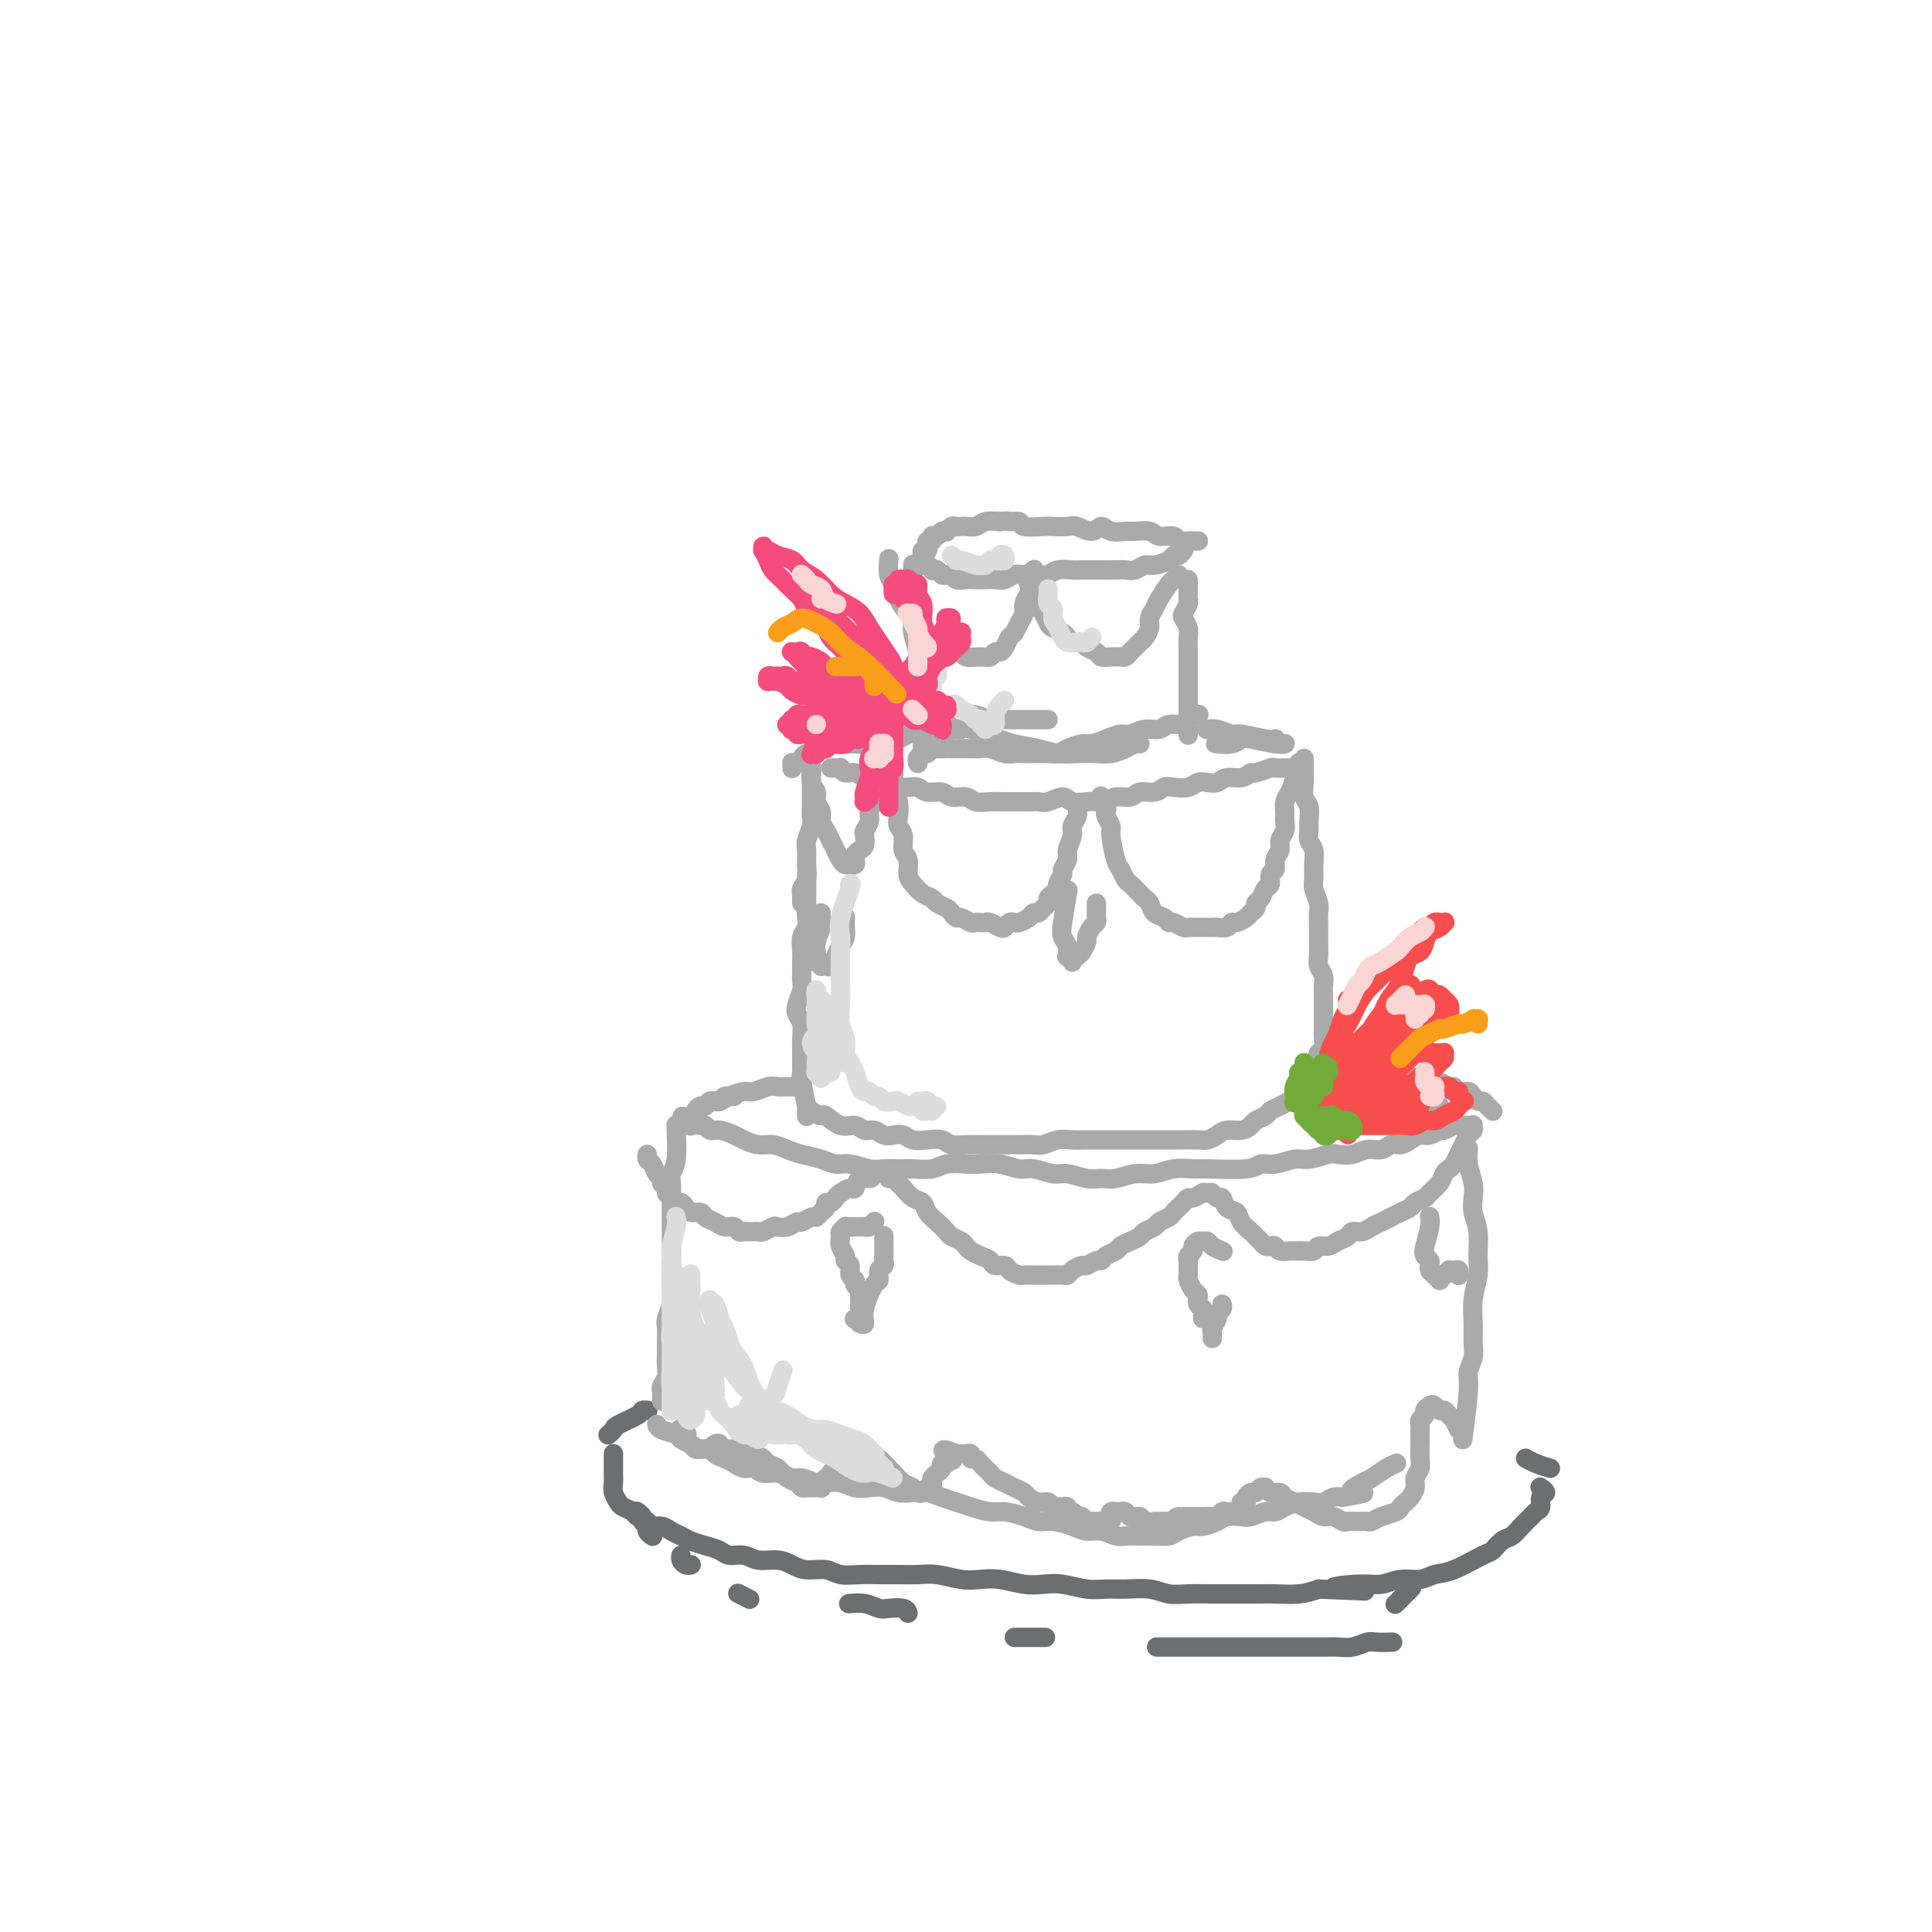 <svg viewBox='0 0 400 400' version='1.1' xmlns='http://www.w3.org/2000/svg' xmlns:xlink='http://www.w3.org/1999/xlink'><g fill='none' stroke='rgb(109,110,112)' stroke-width='4' stroke-linecap='round' stroke-linejoin='round'><path d='M127,301c0.000,0.009 0.000,0.019 0,0c-0.000,-0.019 -0.001,-0.066 0,0c0.001,0.066 0.004,0.245 0,1c-0.004,0.755 -0.013,2.086 0,3c0.013,0.914 0.049,1.411 0,2c-0.049,0.589 -0.183,1.271 0,2c0.183,0.729 0.683,1.504 1,2c0.317,0.496 0.451,0.711 1,1c0.549,0.289 1.512,0.651 2,1c0.488,0.349 0.501,0.685 1,1c0.499,0.315 1.485,0.609 2,1c0.515,0.391 0.560,0.878 1,1c0.440,0.122 1.275,-0.122 2,0c0.725,0.122 1.339,0.610 2,1c0.661,0.390 1.369,0.683 2,1c0.631,0.317 1.183,0.658 2,1c0.817,0.342 1.897,0.684 3,1c1.103,0.316 2.227,0.606 3,1c0.773,0.394 1.193,0.893 2,1c0.807,0.107 2.000,-0.178 3,0c1.000,0.178 1.808,0.817 3,1c1.192,0.183 2.769,-0.091 4,0c1.231,0.091 2.118,0.546 3,1c0.882,0.454 1.761,0.906 3,1c1.239,0.094 2.837,-0.171 4,0c1.163,0.171 1.889,0.778 3,1c1.111,0.222 2.606,0.058 4,0c1.394,-0.058 2.687,-0.012 4,0c1.313,0.012 2.648,-0.011 4,0c1.352,0.011 2.723,0.054 4,0c1.277,-0.054 2.459,-0.207 4,0c1.541,0.207 3.441,0.774 5,1c1.559,0.226 2.779,0.112 4,0c1.221,-0.112 2.444,-0.222 4,0c1.556,0.222 3.445,0.777 5,1c1.555,0.223 2.778,0.112 4,0c1.222,-0.112 2.444,-0.227 4,0c1.556,0.227 3.444,0.797 5,1c1.556,0.203 2.778,0.040 4,0c1.222,-0.040 2.445,0.042 4,0c1.555,-0.042 3.443,-0.207 5,0c1.557,0.207 2.783,0.788 4,1c1.217,0.212 2.424,0.057 4,0c1.576,-0.057 3.520,-0.014 5,0c1.480,0.014 2.496,0.001 4,0c1.504,-0.001 3.496,0.010 5,0c1.504,-0.010 2.520,-0.041 4,0c1.480,0.041 3.423,0.155 5,0c1.577,-0.155 2.789,-0.577 4,-1'/><path d='M273,329c17.129,0.684 6.953,0.394 4,0c-2.953,-0.394 1.319,-0.894 4,-1c2.681,-0.106 3.771,0.181 5,0c1.229,-0.181 2.595,-0.830 4,-1c1.405,-0.170 2.848,0.138 4,0c1.152,-0.138 2.013,-0.724 3,-1c0.987,-0.276 2.099,-0.244 4,-1c1.901,-0.756 4.592,-2.299 6,-3c1.408,-0.701 1.533,-0.559 2,-1c0.467,-0.441 1.277,-1.466 2,-2c0.723,-0.534 1.361,-0.576 2,-1c0.639,-0.424 1.280,-1.231 2,-2c0.720,-0.769 1.518,-1.501 2,-2c0.482,-0.499 0.647,-0.764 1,-1c0.353,-0.236 0.893,-0.442 1,-1c0.107,-0.558 -0.219,-1.469 0,-2c0.219,-0.531 0.982,-0.681 1,-1c0.018,-0.319 -0.709,-0.805 -1,-1c-0.291,-0.195 -0.145,-0.097 0,0'/><path d='M321,304c-1.044,-0.311 -2.089,-0.622 -3,-1c-0.911,-0.378 -1.689,-0.822 -2,-1c-0.311,-0.178 -0.156,-0.089 0,0'/><path d='M134,292c0.114,0.016 0.228,0.031 0,0c-0.228,-0.031 -0.797,-0.110 -1,0c-0.203,0.110 -0.041,0.408 -1,1c-0.959,0.592 -3.041,1.478 -4,2c-0.959,0.522 -0.797,0.679 -1,1c-0.203,0.321 -0.772,0.806 -1,1c-0.228,0.194 -0.114,0.097 0,0'/><path d='M132,313c-0.122,-0.089 -0.244,-0.179 0,0c0.244,0.179 0.854,0.626 1,1c0.146,0.374 -0.171,0.675 0,1c0.171,0.325 0.830,0.676 1,1c0.170,0.324 -0.150,0.623 0,1c0.150,0.377 0.771,0.832 1,1c0.229,0.168 0.065,0.048 0,0c-0.065,-0.048 -0.033,-0.024 0,0'/><path d='M153,330c-0.222,-0.111 -0.444,-0.222 0,0c0.444,0.222 1.556,0.778 2,1c0.444,0.222 0.222,0.111 0,0'/><path d='M210,339c0.400,0.000 0.800,0.000 2,0c1.200,0.000 3.200,0.000 4,0c0.800,0.000 0.400,0.000 0,0'/><path d='M288,340c0.298,-0.008 0.595,-0.016 0,0c-0.595,0.016 -2.084,0.057 -3,0c-0.916,-0.057 -1.260,-0.211 -2,0c-0.740,0.211 -1.877,0.789 -3,1c-1.123,0.211 -2.233,0.057 -3,0c-0.767,-0.057 -1.191,-0.015 -2,0c-0.809,0.015 -2.005,0.004 -3,0c-0.995,-0.004 -1.790,-0.001 -3,0c-1.210,0.001 -2.834,0.000 -4,0c-1.166,-0.000 -1.874,-0.000 -3,0c-1.126,0.000 -2.670,0.000 -4,0c-1.330,-0.000 -2.445,-0.000 -4,0c-1.555,0.000 -3.551,0.000 -5,0c-1.449,-0.000 -2.352,-0.000 -4,0c-1.648,0.000 -4.042,0.000 -5,0c-0.958,-0.000 -0.479,-0.000 0,0'/><path d='M188,334c-0.126,-0.415 -0.251,-0.829 -1,-1c-0.749,-0.171 -2.121,-0.098 -3,0c-0.879,0.098 -1.267,0.222 -2,0c-0.733,-0.222 -1.813,-0.791 -3,-1c-1.187,-0.209 -2.482,-0.060 -3,0c-0.518,0.060 -0.259,0.030 0,0'/><path d='M289,332c-0.129,0.129 -0.258,0.258 0,0c0.258,-0.258 0.904,-0.904 1,-1c0.096,-0.096 -0.359,0.359 0,0c0.359,-0.359 1.531,-1.531 2,-2c0.469,-0.469 0.234,-0.234 0,0'/><path d='M143,324c0.083,-0.022 0.166,-0.045 0,0c-0.166,0.045 -0.581,0.156 -1,0c-0.419,-0.156 -0.844,-0.581 -1,-1c-0.156,-0.419 -0.045,-0.834 0,-1c0.045,-0.166 0.022,-0.083 0,0'/></g>
<g fill='none' stroke='rgb(170,170,170)' stroke-width='4' stroke-linecap='round' stroke-linejoin='round'><path d='M303,297c-0.121,0.917 -0.243,1.835 0,0c0.243,-1.835 0.850,-6.422 1,-9c0.150,-2.578 -0.157,-3.146 0,-4c0.157,-0.854 0.778,-1.992 1,-3c0.222,-1.008 0.045,-1.885 0,-3c-0.045,-1.115 0.041,-2.468 0,-4c-0.041,-1.532 -0.211,-3.242 0,-5c0.211,-1.758 0.802,-3.562 1,-5c0.198,-1.438 0.001,-2.509 0,-4c-0.001,-1.491 0.192,-3.403 0,-5c-0.192,-1.597 -0.769,-2.880 -1,-4c-0.231,-1.120 -0.114,-2.076 0,-3c0.114,-0.924 0.227,-1.815 0,-3c-0.227,-1.185 -0.792,-2.665 -1,-4c-0.208,-1.335 -0.059,-2.524 0,-3c0.059,-0.476 0.030,-0.238 0,0'/><path d='M304,233c0.087,0.002 0.174,0.005 0,0c-0.174,-0.005 -0.609,-0.016 -1,0c-0.391,0.016 -0.738,0.061 -1,0c-0.262,-0.061 -0.440,-0.227 -1,0c-0.560,0.227 -1.501,0.848 -2,1c-0.499,0.152 -0.556,-0.165 -1,0c-0.444,0.165 -1.274,0.814 -2,1c-0.726,0.186 -1.348,-0.090 -2,0c-0.652,0.090 -1.332,0.545 -2,1c-0.668,0.455 -1.322,0.910 -2,1c-0.678,0.090 -1.379,-0.186 -2,0c-0.621,0.186 -1.162,0.833 -2,1c-0.838,0.167 -1.975,-0.147 -3,0c-1.025,0.147 -1.939,0.756 -3,1c-1.061,0.244 -2.268,0.122 -3,0c-0.732,-0.122 -0.987,-0.244 -2,0c-1.013,0.244 -2.783,0.854 -4,1c-1.217,0.146 -1.881,-0.171 -3,0c-1.119,0.171 -2.693,0.831 -4,1c-1.307,0.169 -2.348,-0.152 -3,0c-0.652,0.152 -0.915,0.777 -3,1c-2.085,0.223 -5.992,0.045 -8,0c-2.008,-0.045 -2.116,0.044 -3,0c-0.884,-0.044 -2.544,-0.222 -4,0c-1.456,0.222 -2.710,0.845 -4,1c-1.290,0.155 -2.618,-0.159 -4,0c-1.382,0.159 -2.819,0.790 -4,1c-1.181,0.210 -2.105,-0.000 -3,0c-0.895,0.000 -1.761,0.211 -3,0c-1.239,-0.211 -2.851,-0.845 -4,-1c-1.149,-0.155 -1.834,0.169 -3,0c-1.166,-0.169 -2.814,-0.830 -4,-1c-1.186,-0.170 -1.910,0.149 -3,0c-1.090,-0.149 -2.545,-0.768 -4,-1c-1.455,-0.232 -2.910,-0.076 -4,0c-1.090,0.076 -1.814,0.073 -3,0c-1.186,-0.073 -2.835,-0.216 -4,0c-1.165,0.216 -1.847,0.791 -3,1c-1.153,0.209 -2.777,0.052 -4,0c-1.223,-0.052 -2.046,0.001 -3,0c-0.954,-0.001 -2.039,-0.056 -3,0c-0.961,0.056 -1.797,0.222 -3,0c-1.203,-0.222 -2.772,-0.833 -4,-1c-1.228,-0.167 -2.114,0.109 -3,0c-0.886,-0.109 -1.773,-0.603 -3,-1c-1.227,-0.397 -2.794,-0.698 -4,-1c-1.206,-0.302 -2.051,-0.605 -3,-1c-0.949,-0.395 -2.001,-0.880 -3,-1c-0.999,-0.120 -1.945,0.127 -3,0c-1.055,-0.127 -2.219,-0.626 -3,-1c-0.781,-0.374 -1.179,-0.621 -2,-1c-0.821,-0.379 -2.065,-0.889 -3,-1c-0.935,-0.111 -1.560,0.176 -2,0c-0.440,-0.176 -0.695,-0.817 -1,-1c-0.305,-0.183 -0.658,0.090 -1,0c-0.342,-0.090 -0.671,-0.545 -1,-1'/><path d='M144,232c-4.833,-1.500 -2.417,-0.750 0,0'/><path d='M140,233c0.008,0.048 0.016,0.096 0,0c-0.016,-0.096 -0.057,-0.335 0,1c0.057,1.335 0.211,4.245 0,6c-0.211,1.755 -0.789,2.356 -1,3c-0.211,0.644 -0.057,1.330 0,2c0.057,0.670 0.015,1.323 0,2c-0.015,0.677 -0.004,1.377 0,2c0.004,0.623 0.001,1.168 0,2c-0.001,0.832 -0.000,1.952 0,3c0.000,1.048 -0.000,2.023 0,3c0.000,0.977 0.001,1.955 0,3c-0.001,1.045 -0.004,2.157 0,3c0.004,0.843 0.015,1.418 0,2c-0.015,0.582 -0.057,1.171 0,2c0.057,0.829 0.211,1.898 0,3c-0.211,1.102 -0.789,2.239 -1,3c-0.211,0.761 -0.056,1.148 0,2c0.056,0.852 0.011,2.168 0,3c-0.011,0.832 0.011,1.178 0,2c-0.011,0.822 -0.056,2.119 0,3c0.056,0.881 0.211,1.345 0,2c-0.211,0.655 -0.789,1.500 -1,2c-0.211,0.500 -0.057,0.656 0,1c0.057,0.344 0.015,0.877 0,1c-0.015,0.123 -0.004,-0.163 0,0c0.004,0.163 0.001,0.776 0,1c-0.001,0.224 -0.000,0.060 0,0c0.000,-0.060 0.000,-0.017 0,0c-0.000,0.017 -0.000,0.009 0,0'/><path d='M136,295c0.007,0.024 0.014,0.048 0,0c-0.014,-0.048 -0.050,-0.168 0,0c0.050,0.168 0.187,0.623 1,1c0.813,0.377 2.302,0.675 3,1c0.698,0.325 0.606,0.679 1,1c0.394,0.321 1.274,0.611 2,1c0.726,0.389 1.297,0.877 2,1c0.703,0.123 1.539,-0.121 2,0c0.461,0.121 0.546,0.606 1,1c0.454,0.394 1.276,0.698 2,1c0.724,0.302 1.352,0.602 2,1c0.648,0.398 1.318,0.895 2,1c0.682,0.105 1.375,-0.183 2,0c0.625,0.183 1.183,0.837 2,1c0.817,0.163 1.895,-0.166 3,0c1.105,0.166 2.238,0.828 3,1c0.762,0.172 1.151,-0.146 2,0c0.849,0.146 2.156,0.757 3,1c0.844,0.243 1.226,0.117 2,0c0.774,-0.117 1.939,-0.224 3,0c1.061,0.224 2.016,0.778 3,1c0.984,0.222 1.996,0.111 3,0c1.004,-0.111 2.001,-0.223 3,0c0.999,0.223 2.000,0.781 3,1c1.000,0.219 1.999,0.100 3,0c1.001,-0.100 2.004,-0.180 3,0c0.996,0.180 1.984,0.622 3,1c1.016,0.378 2.061,0.692 3,1c0.939,0.308 1.774,0.608 3,1c1.226,0.392 2.844,0.875 4,1c1.156,0.125 1.849,-0.107 3,0c1.151,0.107 2.758,0.555 4,1c1.242,0.445 2.117,0.889 3,1c0.883,0.111 1.774,-0.110 3,0c1.226,0.110 2.789,0.551 4,1c1.211,0.449 2.071,0.905 3,1c0.929,0.095 1.928,-0.171 3,0c1.072,0.171 2.216,0.779 3,1c0.784,0.221 1.206,0.057 2,0c0.794,-0.057 1.960,-0.005 3,0c1.040,0.005 1.954,-0.036 3,0c1.046,0.036 2.224,0.151 3,0c0.776,-0.151 1.151,-0.566 2,-1c0.849,-0.434 2.171,-0.887 3,-1c0.829,-0.113 1.166,0.114 2,0c0.834,-0.114 2.167,-0.571 3,-1c0.833,-0.429 1.168,-0.832 2,-1c0.832,-0.168 2.162,-0.100 3,0c0.838,0.100 1.186,0.233 2,0c0.814,-0.233 2.095,-0.833 3,-1c0.905,-0.167 1.436,0.100 2,0c0.564,-0.100 1.162,-0.566 2,-1c0.838,-0.434 1.915,-0.834 3,-1c1.085,-0.166 2.177,-0.096 3,0c0.823,0.096 1.375,0.218 2,0c0.625,-0.218 1.321,-0.777 2,-1c0.679,-0.223 1.339,-0.112 2,0'/><path d='M278,310c7.624,-1.351 3.185,-0.730 2,-1c-1.185,-0.270 0.884,-1.431 2,-2c1.116,-0.569 1.278,-0.544 2,-1c0.722,-0.456 2.002,-1.392 3,-2c0.998,-0.608 1.714,-0.888 2,-1c0.286,-0.112 0.143,-0.056 0,0'/><path d='M305,233c-0.024,-0.096 -0.048,-0.192 0,0c0.048,0.192 0.168,0.671 0,1c-0.168,0.329 -0.622,0.508 -1,1c-0.378,0.492 -0.679,1.297 -1,2c-0.321,0.703 -0.662,1.304 -1,2c-0.338,0.696 -0.672,1.485 -1,2c-0.328,0.515 -0.650,0.754 -1,1c-0.350,0.246 -0.728,0.500 -1,1c-0.272,0.500 -0.439,1.247 -1,2c-0.561,0.753 -1.515,1.511 -2,2c-0.485,0.489 -0.500,0.708 -1,1c-0.500,0.292 -1.485,0.656 -2,1c-0.515,0.344 -0.561,0.669 -1,1c-0.439,0.331 -1.272,0.667 -2,1c-0.728,0.333 -1.351,0.663 -2,1c-0.649,0.337 -1.325,0.682 -2,1c-0.675,0.318 -1.350,0.610 -2,1c-0.650,0.390 -1.276,0.879 -2,1c-0.724,0.121 -1.546,-0.126 -2,0c-0.454,0.126 -0.541,0.626 -1,1c-0.459,0.374 -1.292,0.622 -2,1c-0.708,0.378 -1.293,0.886 -2,1c-0.707,0.114 -1.536,-0.166 -2,0c-0.464,0.166 -0.562,0.777 -1,1c-0.438,0.223 -1.217,0.056 -2,0c-0.783,-0.056 -1.572,-0.001 -2,0c-0.428,0.001 -0.496,-0.051 -1,0c-0.504,0.051 -1.444,0.207 -2,0c-0.556,-0.207 -0.727,-0.777 -1,-1c-0.273,-0.223 -0.650,-0.101 -1,0c-0.350,0.101 -0.675,0.179 -1,0c-0.325,-0.179 -0.649,-0.615 -1,-1c-0.351,-0.385 -0.728,-0.718 -1,-1c-0.272,-0.282 -0.440,-0.514 -1,-1c-0.560,-0.486 -1.512,-1.225 -2,-2c-0.488,-0.775 -0.512,-1.584 -1,-2c-0.488,-0.416 -1.440,-0.437 -2,-1c-0.560,-0.563 -0.728,-1.668 -1,-2c-0.272,-0.332 -0.647,0.107 -1,0c-0.353,-0.107 -0.682,-0.761 -1,-1c-0.318,-0.239 -0.624,-0.064 -1,0c-0.376,0.064 -0.822,0.018 -1,0c-0.178,-0.018 -0.089,-0.009 0,0'/><path d='M249,247c0.203,-0.120 0.405,-0.239 0,0c-0.405,0.239 -1.418,0.838 -2,1c-0.582,0.162 -0.732,-0.111 -1,0c-0.268,0.111 -0.653,0.607 -1,1c-0.347,0.393 -0.655,0.683 -1,1c-0.345,0.317 -0.726,0.662 -1,1c-0.274,0.338 -0.440,0.668 -1,1c-0.560,0.332 -1.515,0.666 -2,1c-0.485,0.334 -0.501,0.667 -1,1c-0.499,0.333 -1.481,0.667 -2,1c-0.519,0.333 -0.577,0.666 -1,1c-0.423,0.334 -1.213,0.668 -2,1c-0.787,0.332 -1.572,0.662 -2,1c-0.428,0.338 -0.500,0.683 -1,1c-0.500,0.317 -1.428,0.606 -2,1c-0.572,0.394 -0.787,0.893 -1,1c-0.213,0.107 -0.425,-0.178 -1,0c-0.575,0.178 -1.515,0.818 -2,1c-0.485,0.182 -0.515,-0.095 -1,0c-0.485,0.095 -1.426,0.561 -2,1c-0.574,0.439 -0.783,0.850 -1,1c-0.217,0.150 -0.443,0.040 -1,0c-0.557,-0.040 -1.444,-0.011 -2,0c-0.556,0.011 -0.779,0.003 -1,0c-0.221,-0.003 -0.439,0.000 -1,0c-0.561,-0.000 -1.464,-0.003 -2,0c-0.536,0.003 -0.706,0.011 -1,0c-0.294,-0.011 -0.713,-0.041 -1,0c-0.287,0.041 -0.443,0.151 -1,0c-0.557,-0.151 -1.514,-0.565 -2,-1c-0.486,-0.435 -0.501,-0.890 -1,-1c-0.499,-0.110 -1.482,0.125 -2,0c-0.518,-0.125 -0.572,-0.611 -1,-1c-0.428,-0.389 -1.232,-0.682 -2,-1c-0.768,-0.318 -1.500,-0.662 -2,-1c-0.500,-0.338 -0.766,-0.671 -1,-1c-0.234,-0.329 -0.434,-0.654 -1,-1c-0.566,-0.346 -1.499,-0.713 -2,-1c-0.501,-0.287 -0.571,-0.496 -1,-1c-0.429,-0.504 -1.218,-1.305 -2,-2c-0.782,-0.695 -1.557,-1.285 -2,-2c-0.443,-0.715 -0.552,-1.554 -1,-2c-0.448,-0.446 -1.234,-0.498 -2,-1c-0.766,-0.502 -1.512,-1.455 -2,-2c-0.488,-0.545 -0.718,-0.682 -1,-1c-0.282,-0.318 -0.614,-0.816 -1,-1c-0.386,-0.184 -0.824,-0.052 -1,0c-0.176,0.052 -0.088,0.026 0,0'/><path d='M181,243c-0.222,0.485 -0.445,0.970 -1,1c-0.555,0.030 -1.444,-0.396 -2,0c-0.556,0.396 -0.779,1.613 -1,2c-0.221,0.387 -0.442,-0.055 -1,0c-0.558,0.055 -1.455,0.606 -2,1c-0.545,0.394 -0.737,0.630 -1,1c-0.263,0.370 -0.595,0.874 -1,1c-0.405,0.126 -0.881,-0.125 -1,0c-0.119,0.125 0.119,0.626 0,1c-0.119,0.374 -0.594,0.621 -1,1c-0.406,0.379 -0.741,0.890 -1,1c-0.259,0.110 -0.440,-0.180 -1,0c-0.560,0.180 -1.497,0.832 -2,1c-0.503,0.168 -0.572,-0.147 -1,0c-0.428,0.147 -1.214,0.757 -2,1c-0.786,0.243 -1.573,0.118 -2,0c-0.427,-0.118 -0.496,-0.228 -1,0c-0.504,0.228 -1.444,0.793 -2,1c-0.556,0.207 -0.726,0.057 -1,0c-0.274,-0.057 -0.650,-0.019 -1,0c-0.350,0.019 -0.674,0.020 -1,0c-0.326,-0.020 -0.653,-0.061 -1,0c-0.347,0.061 -0.713,0.224 -1,0c-0.287,-0.224 -0.496,-0.834 -1,-1c-0.504,-0.166 -1.305,0.114 -2,0c-0.695,-0.114 -1.285,-0.622 -2,-1c-0.715,-0.378 -1.553,-0.627 -2,-1c-0.447,-0.373 -0.501,-0.870 -1,-1c-0.499,-0.130 -1.443,0.106 -2,0c-0.557,-0.106 -0.728,-0.553 -1,-1c-0.272,-0.447 -0.646,-0.893 -1,-1c-0.354,-0.107 -0.687,0.126 -1,0c-0.313,-0.126 -0.605,-0.611 -1,-1c-0.395,-0.389 -0.894,-0.680 -1,-1c-0.106,-0.320 0.179,-0.667 0,-1c-0.179,-0.333 -0.822,-0.652 -1,-1c-0.178,-0.348 0.110,-0.724 0,-1c-0.110,-0.276 -0.618,-0.452 -1,-1c-0.382,-0.548 -0.639,-1.466 -1,-2c-0.361,-0.534 -0.828,-0.682 -1,-1c-0.172,-0.318 -0.049,-0.805 0,-1c0.049,-0.195 0.025,-0.097 0,0'/><path d='M181,253c0.089,-0.113 0.179,-0.226 0,0c-0.179,0.226 -0.625,0.793 -1,1c-0.375,0.207 -0.679,0.056 -1,0c-0.321,-0.056 -0.659,-0.016 -1,0c-0.341,0.016 -0.684,0.007 -1,0c-0.316,-0.007 -0.606,-0.014 -1,0c-0.394,0.014 -0.891,0.048 -1,0c-0.109,-0.048 0.171,-0.178 0,0c-0.171,0.178 -0.793,0.664 -1,1c-0.207,0.336 0.001,0.523 0,1c-0.001,0.477 -0.212,1.245 0,2c0.212,0.755 0.845,1.498 1,2c0.155,0.502 -0.170,0.765 0,1c0.170,0.235 0.834,0.444 1,1c0.166,0.556 -0.166,1.458 0,2c0.166,0.542 0.829,0.722 1,1c0.171,0.278 -0.150,0.653 0,1c0.150,0.347 0.772,0.667 1,1c0.228,0.333 0.061,0.681 0,1c-0.061,0.319 -0.015,0.610 0,1c0.015,0.390 0.000,0.879 0,1c-0.000,0.121 0.014,-0.125 0,0c-0.014,0.125 -0.056,0.622 0,1c0.056,0.378 0.211,0.637 0,1c-0.211,0.363 -0.789,0.829 -1,1c-0.211,0.171 -0.057,0.046 0,0c0.057,-0.046 0.016,-0.013 0,0c-0.016,0.013 -0.008,0.007 0,0'/><path d='M178,274c0.475,0.192 0.949,0.384 1,0c0.051,-0.384 -0.322,-1.346 0,-3c0.322,-1.654 1.340,-4.002 2,-5c0.660,-0.998 0.961,-0.648 1,-1c0.039,-0.352 -0.186,-1.406 0,-2c0.186,-0.594 0.782,-0.727 1,-1c0.218,-0.273 0.058,-0.686 0,-1c-0.058,-0.314 -0.016,-0.529 0,-1c0.016,-0.471 0.004,-1.198 0,-2c-0.004,-0.802 -0.001,-1.677 0,-2c0.001,-0.323 0.000,-0.092 0,0c-0.000,0.092 -0.000,0.046 0,0'/><path d='M253,259c0.203,0.082 0.405,0.165 0,0c-0.405,-0.165 -1.419,-0.577 -2,-1c-0.581,-0.423 -0.729,-0.856 -1,-1c-0.271,-0.144 -0.665,0.003 -1,0c-0.335,-0.003 -0.612,-0.154 -1,0c-0.388,0.154 -0.889,0.615 -1,1c-0.111,0.385 0.166,0.695 0,1c-0.166,0.305 -0.777,0.607 -1,1c-0.223,0.393 -0.060,0.879 0,1c0.060,0.121 0.015,-0.123 0,0c-0.015,0.123 -0.001,0.614 0,1c0.001,0.386 -0.010,0.667 0,1c0.010,0.333 0.041,0.719 0,1c-0.041,0.281 -0.156,0.456 0,1c0.156,0.544 0.581,1.456 1,2c0.419,0.544 0.830,0.719 1,1c0.170,0.281 0.098,0.666 0,1c-0.098,0.334 -0.222,0.615 0,1c0.222,0.385 0.792,0.874 1,1c0.208,0.126 0.056,-0.110 0,0c-0.056,0.110 -0.015,0.566 0,1c0.015,0.434 0.004,0.848 0,1c-0.004,0.152 -0.001,0.044 0,0c0.001,-0.044 0.001,-0.022 0,0'/><path d='M251,277c-0.009,0.097 -0.017,0.195 0,0c0.017,-0.195 0.061,-0.682 0,-1c-0.061,-0.318 -0.227,-0.467 0,-1c0.227,-0.533 0.845,-1.449 1,-2c0.155,-0.551 -0.154,-0.735 0,-1c0.154,-0.265 0.772,-0.610 1,-1c0.228,-0.390 0.065,-0.826 0,-1c-0.065,-0.174 -0.033,-0.087 0,0'/><path d='M296,252c-0.028,-0.120 -0.056,-0.240 0,0c0.056,0.240 0.197,0.839 0,2c-0.197,1.161 -0.732,2.885 -1,4c-0.268,1.115 -0.269,1.622 0,2c0.269,0.378 0.808,0.627 1,1c0.192,0.373 0.038,0.871 0,1c-0.038,0.129 0.041,-0.110 0,0c-0.041,0.110 -0.203,0.569 0,1c0.203,0.431 0.773,0.833 1,1c0.227,0.167 0.113,0.097 0,0c-0.113,-0.097 -0.226,-0.221 0,0c0.226,0.221 0.792,0.788 1,1c0.208,0.212 0.060,0.071 0,0c-0.060,-0.071 -0.031,-0.071 0,0c0.031,0.071 0.065,0.211 0,0c-0.065,-0.211 -0.228,-0.775 0,-1c0.228,-0.225 0.849,-0.113 1,0c0.151,0.113 -0.166,0.225 0,0c0.166,-0.225 0.815,-0.789 1,-1c0.185,-0.211 -0.094,-0.071 0,0c0.094,0.071 0.561,0.073 1,0c0.439,-0.073 0.850,-0.219 1,0c0.150,0.219 0.040,0.805 0,1c-0.040,0.195 -0.011,0.001 0,0c0.011,-0.001 0.003,0.192 0,0c-0.003,-0.192 -0.001,-0.769 0,-1c0.001,-0.231 0.000,-0.115 0,0'/><path d='M139,262c0.000,0.000 0.000,0.000 0,0c0.000,0.000 0.000,0.000 0,0'/><path d='M298,232c0.007,0.213 0.013,0.426 0,0c-0.013,-0.426 -0.046,-1.491 0,-2c0.046,-0.509 0.170,-0.462 0,-1c-0.170,-0.538 -0.633,-1.660 -1,-2c-0.367,-0.340 -0.637,0.101 -1,0c-0.363,-0.101 -0.818,-0.743 -1,-1c-0.182,-0.257 -0.091,-0.128 0,0'/><path d='M143,233c-0.001,-0.033 -0.001,-0.065 0,0c0.001,0.065 0.004,0.228 0,0c-0.004,-0.228 -0.016,-0.849 0,-1c0.016,-0.151 0.060,0.166 0,0c-0.060,-0.166 -0.223,-0.814 0,-1c0.223,-0.186 0.833,0.090 1,0c0.167,-0.090 -0.109,-0.546 0,-1c0.109,-0.454 0.603,-0.907 1,-1c0.397,-0.093 0.698,0.172 1,0c0.302,-0.172 0.605,-0.782 1,-1c0.395,-0.218 0.880,-0.044 1,0c0.120,0.044 -0.127,-0.041 0,0c0.127,0.041 0.626,0.207 1,0c0.374,-0.207 0.622,-0.788 1,-1c0.378,-0.212 0.885,-0.057 1,0c0.115,0.057 -0.161,0.015 0,0c0.161,-0.015 0.760,-0.004 1,0c0.240,0.004 0.120,0.002 0,0'/><path d='M309,230c-0.024,-0.022 -0.048,-0.044 0,0c0.048,0.044 0.167,0.153 0,0c-0.167,-0.153 -0.621,-0.567 -1,-1c-0.379,-0.433 -0.683,-0.886 -1,-1c-0.317,-0.114 -0.649,0.109 -1,0c-0.351,-0.109 -0.723,-0.550 -1,-1c-0.277,-0.450 -0.458,-0.909 -1,-1c-0.542,-0.091 -1.445,0.186 -2,0c-0.555,-0.186 -0.764,-0.833 -1,-1c-0.236,-0.167 -0.500,0.148 -1,0c-0.500,-0.148 -1.236,-0.758 -2,-1c-0.764,-0.242 -1.555,-0.118 -2,0c-0.445,0.118 -0.545,0.228 -1,0c-0.455,-0.228 -1.267,-0.793 -2,-1c-0.733,-0.207 -1.388,-0.057 -2,0c-0.612,0.057 -1.180,0.019 -2,0c-0.820,-0.019 -1.891,-0.019 -3,0c-1.109,0.019 -2.256,0.057 -3,0c-0.744,-0.057 -1.085,-0.208 -2,0c-0.915,0.208 -2.404,0.774 -3,1c-0.596,0.226 -0.298,0.113 0,0'/><path d='M147,228c-0.093,0.006 -0.187,0.012 0,0c0.187,-0.012 0.654,-0.041 1,0c0.346,0.041 0.572,0.151 1,0c0.428,-0.151 1.059,-0.562 2,-1c0.941,-0.438 2.192,-0.902 3,-1c0.808,-0.098 1.172,0.170 2,0c0.828,-0.170 2.121,-0.778 3,-1c0.879,-0.222 1.346,-0.060 2,0c0.654,0.060 1.495,0.016 2,0c0.505,-0.016 0.674,-0.004 1,0c0.326,0.004 0.807,0.001 1,0c0.193,-0.001 0.096,-0.001 0,0'/><path d='M167,231c0.008,0.120 0.016,0.239 0,0c-0.016,-0.239 -0.057,-0.837 0,-1c0.057,-0.163 0.211,0.108 0,-1c-0.211,-1.108 -0.789,-3.595 -1,-5c-0.211,-1.405 -0.057,-1.726 0,-2c0.057,-0.274 0.016,-0.500 0,-1c-0.016,-0.500 -0.008,-1.275 0,-2c0.008,-0.725 0.015,-1.401 0,-2c-0.015,-0.599 -0.053,-1.123 0,-2c0.053,-0.877 0.196,-2.108 0,-3c-0.196,-0.892 -0.732,-1.446 -1,-2c-0.268,-0.554 -0.268,-1.107 0,-2c0.268,-0.893 0.804,-2.125 1,-3c0.196,-0.875 0.051,-1.393 0,-2c-0.051,-0.607 -0.010,-1.303 0,-2c0.010,-0.697 -0.011,-1.394 0,-2c0.011,-0.606 0.056,-1.122 0,-2c-0.056,-0.878 -0.211,-2.118 0,-3c0.211,-0.882 0.789,-1.406 1,-2c0.211,-0.594 0.057,-1.258 0,-2c-0.057,-0.742 -0.015,-1.561 0,-2c0.015,-0.439 0.004,-0.499 0,-1c-0.004,-0.501 -0.001,-1.444 0,-2c0.001,-0.556 0.000,-0.723 0,-1c-0.000,-0.277 -0.000,-0.662 0,-1c0.000,-0.338 0.000,-0.630 0,-1c-0.000,-0.370 -0.000,-0.820 0,-1c0.000,-0.180 0.000,-0.090 0,0'/><path d='M167,229c-0.056,-0.078 -0.111,-0.157 0,0c0.111,0.157 0.390,0.549 1,1c0.610,0.451 1.553,0.962 2,1c0.447,0.038 0.399,-0.397 1,0c0.601,0.397 1.852,1.627 3,2c1.148,0.373 2.194,-0.110 3,0c0.806,0.110 1.371,0.813 2,1c0.629,0.187 1.323,-0.142 2,0c0.677,0.142 1.339,0.756 2,1c0.661,0.244 1.322,0.117 2,0c0.678,-0.117 1.374,-0.224 2,0c0.626,0.224 1.181,0.778 2,1c0.819,0.222 1.900,0.112 3,0c1.100,-0.112 2.219,-0.226 3,0c0.781,0.226 1.223,0.793 2,1c0.777,0.207 1.887,0.056 3,0c1.113,-0.056 2.227,-0.015 3,0c0.773,0.015 1.203,0.005 2,0c0.797,-0.005 1.960,-0.005 3,0c1.040,0.005 1.959,0.015 3,0c1.041,-0.015 2.206,-0.057 3,0c0.794,0.057 1.217,0.211 2,0c0.783,-0.211 1.925,-0.789 3,-1c1.075,-0.211 2.083,-0.057 3,0c0.917,0.057 1.743,0.015 3,0c1.257,-0.015 2.944,-0.004 5,0c2.056,0.004 4.480,0.001 6,0c1.520,-0.001 2.136,0.000 3,0c0.864,-0.000 1.975,-0.003 3,0c1.025,0.003 1.964,0.011 3,0c1.036,-0.011 2.168,-0.041 3,0c0.832,0.041 1.365,0.151 2,0c0.635,-0.151 1.373,-0.565 2,-1c0.627,-0.435 1.142,-0.890 2,-1c0.858,-0.110 2.061,0.125 3,0c0.939,-0.125 1.616,-0.611 2,-1c0.384,-0.389 0.474,-0.683 1,-1c0.526,-0.317 1.489,-0.658 2,-1c0.511,-0.342 0.569,-0.684 1,-1c0.431,-0.316 1.233,-0.607 2,-1c0.767,-0.393 1.498,-0.890 2,-1c0.502,-0.110 0.774,0.166 1,0c0.226,-0.166 0.407,-0.776 1,-1c0.593,-0.224 1.598,-0.064 2,0c0.402,0.064 0.201,0.032 0,0'/><path d='M271,226c0.032,0.203 0.065,0.406 0,0c-0.065,-0.406 -0.227,-1.422 0,-2c0.227,-0.578 0.845,-0.718 1,-1c0.155,-0.282 -0.151,-0.705 0,-1c0.151,-0.295 0.758,-0.463 1,-1c0.242,-0.537 0.117,-1.442 0,-2c-0.117,-0.558 -0.228,-0.767 0,-1c0.228,-0.233 0.793,-0.489 1,-1c0.207,-0.511 0.056,-1.278 0,-2c-0.056,-0.722 -0.015,-1.401 0,-2c0.015,-0.599 0.005,-1.119 0,-2c-0.005,-0.881 -0.005,-2.123 0,-3c0.005,-0.877 0.015,-1.389 0,-2c-0.015,-0.611 -0.057,-1.322 0,-2c0.057,-0.678 0.211,-1.325 0,-2c-0.211,-0.675 -0.789,-1.378 -1,-2c-0.211,-0.622 -0.056,-1.163 0,-2c0.056,-0.837 0.011,-1.972 0,-3c-0.011,-1.028 0.011,-1.951 0,-3c-0.011,-1.049 -0.056,-2.223 0,-3c0.056,-0.777 0.212,-1.156 0,-2c-0.212,-0.844 -0.793,-2.151 -1,-3c-0.207,-0.849 -0.041,-1.239 0,-2c0.041,-0.761 -0.042,-1.893 0,-3c0.042,-1.107 0.208,-2.187 0,-3c-0.208,-0.813 -0.792,-1.357 -1,-2c-0.208,-0.643 -0.042,-1.383 0,-2c0.042,-0.617 -0.041,-1.111 0,-2c0.041,-0.889 0.207,-2.174 0,-3c-0.207,-0.826 -0.788,-1.192 -1,-2c-0.212,-0.808 -0.057,-2.058 0,-3c0.057,-0.942 0.015,-1.577 0,-2c-0.015,-0.423 -0.004,-0.636 0,-1c0.004,-0.364 0.001,-0.881 0,-1c-0.001,-0.119 -0.000,0.160 0,0c0.000,-0.160 0.000,-0.760 0,-1c-0.000,-0.240 -0.000,-0.120 0,0'/><path d='M267,159c-0.015,-0.001 -0.029,-0.001 0,0c0.029,0.001 0.102,0.004 0,0c-0.102,-0.004 -0.380,-0.016 -1,0c-0.620,0.016 -1.583,0.061 -2,0c-0.417,-0.061 -0.290,-0.228 -1,0c-0.710,0.228 -2.259,0.849 -3,1c-0.741,0.151 -0.674,-0.170 -1,0c-0.326,0.170 -1.046,0.829 -2,1c-0.954,0.171 -2.141,-0.147 -3,0c-0.859,0.147 -1.388,0.758 -2,1c-0.612,0.242 -1.305,0.116 -2,0c-0.695,-0.116 -1.392,-0.223 -2,0c-0.608,0.223 -1.125,0.777 -2,1c-0.875,0.223 -2.106,0.116 -3,0c-0.894,-0.116 -1.451,-0.242 -2,0c-0.549,0.242 -1.092,0.853 -2,1c-0.908,0.147 -2.183,-0.171 -3,0c-0.817,0.171 -1.176,0.830 -2,1c-0.824,0.170 -2.111,-0.149 -3,0c-0.889,0.149 -1.378,0.767 -2,1c-0.622,0.233 -1.378,0.080 -2,0c-0.622,-0.080 -1.111,-0.088 -2,0c-0.889,0.088 -2.176,0.272 -3,0c-0.824,-0.272 -1.183,-1.001 -2,-1c-0.817,0.001 -2.091,0.732 -3,1c-0.909,0.268 -1.454,0.071 -2,0c-0.546,-0.071 -1.095,-0.018 -2,0c-0.905,0.018 -2.167,0.001 -3,0c-0.833,-0.001 -1.238,0.015 -2,0c-0.762,-0.015 -1.880,-0.061 -3,0c-1.120,0.061 -2.243,0.227 -3,0c-0.757,-0.227 -1.147,-0.849 -2,-1c-0.853,-0.151 -2.168,0.170 -3,0c-0.832,-0.170 -1.181,-0.830 -2,-1c-0.819,-0.170 -2.107,0.152 -3,0c-0.893,-0.152 -1.390,-0.777 -2,-1c-0.610,-0.223 -1.333,-0.045 -2,0c-0.667,0.045 -1.278,-0.045 -2,0c-0.722,0.045 -1.555,0.223 -2,0c-0.445,-0.223 -0.503,-0.848 -1,-1c-0.497,-0.152 -1.432,0.171 -2,0c-0.568,-0.171 -0.769,-0.834 -1,-1c-0.231,-0.166 -0.492,0.166 -1,0c-0.508,-0.166 -1.263,-0.829 -2,-1c-0.737,-0.171 -1.455,0.150 -2,0c-0.545,-0.150 -0.917,-0.772 -1,-1c-0.083,-0.228 0.122,-0.061 0,0c-0.122,0.061 -0.571,0.016 -1,0c-0.429,-0.016 -0.837,-0.005 -1,0c-0.163,0.005 -0.082,0.002 0,0'/><path d='M168,160c-0.000,-0.330 -0.000,-0.660 0,0c0.000,0.660 0.001,2.311 0,3c-0.001,0.689 -0.004,0.415 0,1c0.004,0.585 0.015,2.029 0,3c-0.015,0.971 -0.057,1.470 0,2c0.057,0.530 0.212,1.090 0,2c-0.212,0.910 -0.793,2.170 -1,3c-0.207,0.830 -0.041,1.232 0,2c0.041,0.768 -0.041,1.904 0,3c0.041,1.096 0.207,2.154 0,3c-0.207,0.846 -0.788,1.479 -1,2c-0.212,0.521 -0.057,0.928 0,1c0.057,0.072 0.015,-0.191 0,0c-0.015,0.191 -0.004,0.835 0,1c0.004,0.165 0.001,-0.148 0,0c-0.001,0.148 -0.000,0.757 0,1c0.000,0.243 0.000,0.122 0,0'/><path d='M164,159c-0.006,0.112 -0.012,0.223 0,0c0.012,-0.223 0.043,-0.781 0,-1c-0.043,-0.219 -0.160,-0.100 0,0c0.160,0.100 0.595,0.181 1,0c0.405,-0.181 0.779,-0.623 1,-1c0.221,-0.377 0.290,-0.690 1,-1c0.710,-0.310 2.063,-0.618 3,-1c0.937,-0.382 1.459,-0.838 2,-1c0.541,-0.162 1.103,-0.030 2,0c0.897,0.030 2.131,-0.044 3,0c0.869,0.044 1.374,0.204 2,0c0.626,-0.204 1.374,-0.773 2,-1c0.626,-0.227 1.130,-0.114 2,0c0.870,0.114 2.106,0.228 3,0c0.894,-0.228 1.447,-0.797 2,-1c0.553,-0.203 1.108,-0.040 2,0c0.892,0.040 2.122,-0.045 3,0c0.878,0.045 1.406,0.219 2,0c0.594,-0.219 1.256,-0.829 2,-1c0.744,-0.171 1.571,0.099 2,0c0.429,-0.099 0.462,-0.565 1,-1c0.538,-0.435 1.582,-0.839 2,-1c0.418,-0.161 0.209,-0.081 0,0'/><path d='M264,153c0.086,-0.033 0.171,-0.065 0,0c-0.171,0.065 -0.600,0.228 -2,0c-1.400,-0.228 -3.773,-0.846 -5,-1c-1.227,-0.154 -1.308,0.154 -2,0c-0.692,-0.154 -1.994,-0.772 -3,-1c-1.006,-0.228 -1.716,-0.065 -2,0c-0.284,0.065 -0.142,0.033 0,0'/><path d='M201,148c-0.020,0.000 -0.040,0.000 0,0c0.040,-0.000 0.139,-0.001 -1,0c-1.139,0.001 -3.516,0.003 -5,0c-1.484,-0.003 -2.074,-0.012 -3,0c-0.926,0.012 -2.187,0.045 -3,0c-0.813,-0.045 -1.176,-0.167 -2,0c-0.824,0.167 -2.107,0.623 -3,1c-0.893,0.377 -1.395,0.676 -2,1c-0.605,0.324 -1.314,0.674 -2,1c-0.686,0.326 -1.350,0.627 -2,1c-0.650,0.373 -1.285,0.818 -2,1c-0.715,0.182 -1.511,0.100 -2,0c-0.489,-0.100 -0.670,-0.219 -1,0c-0.330,0.219 -0.809,0.777 -1,1c-0.191,0.223 -0.096,0.112 0,0'/><path d='M187,150c-0.157,0.121 -0.314,0.243 0,0c0.314,-0.243 1.099,-0.849 2,-1c0.901,-0.151 1.917,0.155 3,0c1.083,-0.155 2.234,-0.770 3,-1c0.766,-0.230 1.149,-0.076 2,0c0.851,0.076 2.171,0.073 3,0c0.829,-0.073 1.167,-0.216 2,0c0.833,0.216 2.162,0.790 3,1c0.838,0.210 1.184,0.056 2,0c0.816,-0.056 2.103,-0.015 3,0c0.897,0.015 1.403,0.004 2,0c0.597,-0.004 1.284,-0.001 2,0c0.716,0.001 1.462,0.000 2,0c0.538,-0.000 0.868,-0.000 1,0c0.132,0.000 0.066,0.000 0,0'/><path d='M266,154c-0.024,0.008 -0.047,0.015 0,0c0.047,-0.015 0.166,-0.053 0,0c-0.166,0.053 -0.616,0.196 -2,0c-1.384,-0.196 -3.702,-0.732 -5,-1c-1.298,-0.268 -1.575,-0.268 -2,0c-0.425,0.268 -0.999,0.803 -2,1c-1.001,0.197 -2.429,0.056 -3,0c-0.571,-0.056 -0.286,-0.028 0,0'/><path d='M246,152c0.000,0.187 0.000,0.374 0,0c-0.000,-0.374 -0.000,-1.307 0,-2c0.000,-0.693 0.000,-1.144 0,-2c-0.000,-0.856 -0.000,-2.116 0,-3c0.000,-0.884 0.000,-1.390 0,-2c-0.000,-0.610 -0.000,-1.322 0,-2c0.000,-0.678 0.001,-1.322 0,-2c-0.001,-0.678 -0.004,-1.390 0,-2c0.004,-0.610 0.014,-1.118 0,-2c-0.014,-0.882 -0.053,-2.138 0,-3c0.053,-0.862 0.196,-1.330 0,-2c-0.196,-0.670 -0.732,-1.543 -1,-2c-0.268,-0.457 -0.268,-0.500 0,-1c0.268,-0.500 0.804,-1.458 1,-2c0.196,-0.542 0.053,-0.670 0,-1c-0.053,-0.330 -0.014,-0.863 0,-1c0.014,-0.137 0.004,0.121 0,0c-0.004,-0.121 -0.001,-0.621 0,-1c0.001,-0.379 0.000,-0.638 0,-1c-0.000,-0.362 -0.000,-0.828 0,-1c0.000,-0.172 0.000,-0.049 0,0c-0.000,0.049 -0.000,0.025 0,0'/><path d='M245,114c0.085,-0.119 0.171,-0.238 0,0c-0.171,0.238 -0.598,0.833 -1,1c-0.402,0.167 -0.779,-0.095 -1,0c-0.221,0.095 -0.286,0.547 -1,1c-0.714,0.453 -2.078,0.906 -3,1c-0.922,0.094 -1.402,-0.171 -2,0c-0.598,0.171 -1.314,0.778 -2,1c-0.686,0.222 -1.343,0.059 -2,0c-0.657,-0.059 -1.316,-0.016 -2,0c-0.684,0.016 -1.394,0.003 -2,0c-0.606,-0.003 -1.107,0.003 -2,0c-0.893,-0.003 -2.178,-0.015 -3,0c-0.822,0.015 -1.180,0.056 -2,0c-0.820,-0.056 -2.103,-0.211 -3,0c-0.897,0.211 -1.409,0.788 -2,1c-0.591,0.212 -1.260,0.061 -2,0c-0.740,-0.061 -1.549,-0.030 -2,0c-0.451,0.030 -0.543,0.061 -1,0c-0.457,-0.061 -1.277,-0.212 -2,0c-0.723,0.212 -1.348,0.789 -2,1c-0.652,0.211 -1.330,0.058 -2,0c-0.670,-0.058 -1.331,-0.019 -2,0c-0.669,0.019 -1.345,0.019 -2,0c-0.655,-0.019 -1.289,-0.057 -2,0c-0.711,0.057 -1.500,0.208 -2,0c-0.500,-0.208 -0.712,-0.774 -1,-1c-0.288,-0.226 -0.651,-0.112 -1,0c-0.349,0.112 -0.685,0.222 -1,0c-0.315,-0.222 -0.610,-0.776 -1,-1c-0.390,-0.224 -0.875,-0.117 -1,0c-0.125,0.117 0.110,0.243 0,0c-0.110,-0.243 -0.565,-0.854 -1,-1c-0.435,-0.146 -0.848,0.172 -1,0c-0.152,-0.172 -0.042,-0.835 0,-1c0.042,-0.165 0.015,0.167 0,0c-0.015,-0.167 -0.018,-0.833 0,-1c0.018,-0.167 0.058,0.167 0,0c-0.058,-0.167 -0.213,-0.833 0,-1c0.213,-0.167 0.793,0.167 1,0c0.207,-0.167 0.041,-0.833 0,-1c-0.041,-0.167 0.042,0.166 0,0c-0.042,-0.166 -0.208,-0.829 0,-1c0.208,-0.171 0.791,0.151 1,0c0.209,-0.151 0.045,-0.776 0,-1c-0.045,-0.224 0.030,-0.046 0,0c-0.030,0.046 -0.167,-0.039 0,0c0.167,0.039 0.636,0.203 1,0c0.364,-0.203 0.622,-0.772 1,-1c0.378,-0.228 0.875,-0.113 1,0c0.125,0.113 -0.122,0.226 0,0c0.122,-0.226 0.613,-0.792 1,-1c0.387,-0.208 0.669,-0.060 1,0c0.331,0.060 0.710,0.030 1,0c0.290,-0.030 0.490,-0.060 1,0c0.510,0.060 1.330,0.208 2,0c0.670,-0.208 1.192,-0.774 2,-1c0.808,-0.226 1.904,-0.113 3,0'/><path d='M207,108c2.188,-0.293 1.659,-0.026 2,0c0.341,0.026 1.551,-0.189 2,0c0.449,0.189 0.135,0.781 1,1c0.865,0.219 2.907,0.064 4,0c1.093,-0.064 1.238,-0.036 2,0c0.762,0.036 2.142,0.080 3,0c0.858,-0.080 1.192,-0.284 2,0c0.808,0.284 2.088,1.057 3,1c0.912,-0.057 1.456,-0.945 2,-1c0.544,-0.055 1.089,0.721 2,1c0.911,0.279 2.188,0.060 3,0c0.812,-0.060 1.158,0.040 2,0c0.842,-0.040 2.179,-0.221 3,0c0.821,0.221 1.124,0.844 2,1c0.876,0.156 2.325,-0.154 3,0c0.675,0.154 0.577,0.773 1,1c0.423,0.227 1.367,0.061 2,0c0.633,-0.061 0.954,-0.016 1,0c0.046,0.016 -0.184,0.004 0,0c0.184,-0.004 0.780,-0.001 1,0c0.220,0.001 0.063,0.000 0,0c-0.063,-0.000 -0.031,-0.000 0,0'/><path d='M189,117c0.000,-0.126 0.000,-0.253 0,0c-0.000,0.253 -0.001,0.885 0,1c0.001,0.115 0.004,-0.286 0,1c-0.004,1.286 -0.015,4.259 0,6c0.015,1.741 0.057,2.252 0,3c-0.057,0.748 -0.212,1.735 0,3c0.212,1.265 0.793,2.808 1,4c0.207,1.192 0.041,2.033 0,3c-0.041,0.967 0.042,2.058 0,3c-0.042,0.942 -0.208,1.733 0,3c0.208,1.267 0.789,3.008 1,4c0.211,0.992 0.053,1.235 0,2c-0.053,0.765 -0.000,2.051 0,3c0.000,0.949 -0.053,1.561 0,2c0.053,0.439 0.210,0.706 0,1c-0.210,0.294 -0.788,0.615 -1,1c-0.212,0.385 -0.057,0.835 0,1c0.057,0.165 0.015,0.044 0,0c-0.015,-0.044 -0.004,-0.012 0,0c0.004,0.012 0.001,0.003 0,0c-0.001,-0.003 -0.001,-0.002 0,0'/><path d='M190,157c0.024,-0.033 0.048,-0.065 0,0c-0.048,0.065 -0.169,0.228 0,0c0.169,-0.228 0.627,-0.846 1,-1c0.373,-0.154 0.663,0.155 1,0c0.337,-0.155 0.723,-0.774 1,-1c0.277,-0.226 0.444,-0.061 1,0c0.556,0.061 1.500,0.017 2,0c0.500,-0.017 0.556,-0.005 1,0c0.444,0.005 1.278,0.005 2,0c0.722,-0.005 1.334,-0.015 2,0c0.666,0.015 1.386,0.057 2,0c0.614,-0.057 1.122,-0.211 2,0c0.878,0.211 2.126,0.788 3,1c0.874,0.212 1.375,0.057 2,0c0.625,-0.057 1.374,-0.018 2,0c0.626,0.018 1.130,0.015 2,0c0.870,-0.015 2.105,-0.042 3,0c0.895,0.042 1.450,0.152 2,0c0.550,-0.152 1.096,-0.567 2,-1c0.904,-0.433 2.167,-0.886 3,-1c0.833,-0.114 1.237,0.109 2,0c0.763,-0.109 1.885,-0.550 3,-1c1.115,-0.450 2.223,-0.909 3,-1c0.777,-0.091 1.224,0.187 2,0c0.776,-0.187 1.880,-0.837 3,-1c1.120,-0.163 2.255,0.163 3,0c0.745,-0.163 1.100,-0.814 2,-1c0.900,-0.186 2.344,0.095 3,0c0.656,-0.095 0.523,-0.564 1,-1c0.477,-0.436 1.565,-0.839 2,-1c0.435,-0.161 0.218,-0.081 0,0'/><path d='M236,154c-0.270,-0.083 -0.539,-0.166 -1,0c-0.461,0.166 -1.113,0.581 -2,1c-0.887,0.419 -2.011,0.841 -3,1c-0.989,0.159 -1.845,0.054 -3,0c-1.155,-0.054 -2.610,-0.059 -4,0c-1.390,0.059 -2.717,0.180 -4,0c-1.283,-0.180 -2.523,-0.661 -4,-1c-1.477,-0.339 -3.190,-0.534 -5,-1c-1.810,-0.466 -3.718,-1.202 -6,-2c-2.282,-0.798 -4.938,-1.656 -6,-2c-1.062,-0.344 -0.531,-0.172 0,0'/><path d='M244,119c-0.364,0.388 -0.729,0.775 -1,1c-0.271,0.225 -0.450,0.286 -1,1c-0.550,0.714 -1.471,2.079 -2,3c-0.529,0.921 -0.667,1.399 -1,2c-0.333,0.601 -0.863,1.327 -1,2c-0.137,0.673 0.118,1.293 0,2c-0.118,0.707 -0.609,1.500 -1,2c-0.391,0.500 -0.682,0.708 -1,1c-0.318,0.292 -0.663,0.667 -1,1c-0.337,0.333 -0.667,0.625 -1,1c-0.333,0.375 -0.671,0.833 -1,1c-0.329,0.167 -0.650,0.042 -1,0c-0.350,-0.042 -0.728,0.000 -1,0c-0.272,-0.000 -0.439,-0.043 -1,0c-0.561,0.043 -1.516,0.170 -2,0c-0.484,-0.170 -0.497,-0.637 -1,-1c-0.503,-0.363 -1.496,-0.622 -2,-1c-0.504,-0.378 -0.520,-0.875 -1,-1c-0.480,-0.125 -1.424,0.122 -2,0c-0.576,-0.122 -0.784,-0.614 -1,-1c-0.216,-0.386 -0.439,-0.667 -1,-1c-0.561,-0.333 -1.461,-0.718 -2,-1c-0.539,-0.282 -0.718,-0.459 -1,-1c-0.282,-0.541 -0.668,-1.444 -1,-2c-0.332,-0.556 -0.611,-0.765 -1,-1c-0.389,-0.235 -0.890,-0.497 -1,-1c-0.110,-0.503 0.170,-1.249 0,-2c-0.170,-0.751 -0.792,-1.508 -1,-2c-0.208,-0.492 -0.004,-0.720 0,-1c0.004,-0.280 -0.191,-0.614 0,-1c0.191,-0.386 0.769,-0.825 1,-1c0.231,-0.175 0.116,-0.088 0,0'/><path d='M213,123c-0.032,0.048 -0.064,0.095 0,0c0.064,-0.095 0.224,-0.334 0,0c-0.224,0.334 -0.834,1.240 -1,2c-0.166,0.760 0.110,1.373 0,2c-0.110,0.627 -0.607,1.268 -1,2c-0.393,0.732 -0.683,1.554 -1,2c-0.317,0.446 -0.662,0.516 -1,1c-0.338,0.484 -0.670,1.383 -1,2c-0.330,0.617 -0.660,0.951 -1,1c-0.340,0.049 -0.692,-0.187 -1,0c-0.308,0.187 -0.572,0.798 -1,1c-0.428,0.202 -1.020,-0.004 -2,0c-0.980,0.004 -2.349,0.220 -3,0c-0.651,-0.220 -0.583,-0.874 -1,-1c-0.417,-0.126 -1.319,0.276 -2,0c-0.681,-0.276 -1.142,-1.231 -2,-2c-0.858,-0.769 -2.113,-1.351 -3,-2c-0.887,-0.649 -1.404,-1.366 -2,-2c-0.596,-0.634 -1.270,-1.186 -2,-2c-0.730,-0.814 -1.516,-1.889 -2,-3c-0.484,-1.111 -0.666,-2.256 -1,-3c-0.334,-0.744 -0.821,-1.085 -1,-2c-0.179,-0.915 -0.051,-2.404 0,-3c0.051,-0.596 0.026,-0.298 0,0'/><path d='M269,158c-0.032,-0.124 -0.064,-0.248 0,0c0.064,0.248 0.224,0.867 0,1c-0.224,0.133 -0.830,-0.221 -1,0c-0.170,0.221 0.098,1.018 0,2c-0.098,0.982 -0.561,2.150 -1,3c-0.439,0.850 -0.854,1.382 -1,2c-0.146,0.618 -0.024,1.320 0,2c0.024,0.680 -0.050,1.337 0,2c0.050,0.663 0.225,1.334 0,2c-0.225,0.666 -0.849,1.329 -1,2c-0.151,0.671 0.171,1.350 0,2c-0.171,0.650 -0.833,1.272 -1,2c-0.167,0.728 0.163,1.561 0,2c-0.163,0.439 -0.818,0.485 -1,1c-0.182,0.515 0.110,1.500 0,2c-0.110,0.500 -0.621,0.515 -1,1c-0.379,0.485 -0.625,1.439 -1,2c-0.375,0.561 -0.878,0.729 -1,1c-0.122,0.271 0.136,0.646 0,1c-0.136,0.354 -0.665,0.687 -1,1c-0.335,0.313 -0.475,0.606 -1,1c-0.525,0.394 -1.435,0.890 -2,1c-0.565,0.110 -0.785,-0.167 -1,0c-0.215,0.167 -0.425,0.777 -1,1c-0.575,0.223 -1.516,0.060 -2,0c-0.484,-0.060 -0.511,-0.016 -1,0c-0.489,0.016 -1.439,0.005 -2,0c-0.561,-0.005 -0.731,-0.005 -1,0c-0.269,0.005 -0.636,0.016 -1,0c-0.364,-0.016 -0.727,-0.060 -1,0c-0.273,0.060 -0.458,0.224 -1,0c-0.542,-0.224 -1.440,-0.837 -2,-1c-0.560,-0.163 -0.780,0.125 -1,0c-0.220,-0.125 -0.440,-0.663 -1,-1c-0.560,-0.337 -1.459,-0.471 -2,-1c-0.541,-0.529 -0.722,-1.451 -1,-2c-0.278,-0.549 -0.652,-0.723 -1,-1c-0.348,-0.277 -0.671,-0.655 -1,-1c-0.329,-0.345 -0.665,-0.656 -1,-1c-0.335,-0.344 -0.668,-0.722 -1,-1c-0.332,-0.278 -0.662,-0.455 -1,-1c-0.338,-0.545 -0.683,-1.459 -1,-2c-0.317,-0.541 -0.607,-0.708 -1,-2c-0.393,-1.292 -0.889,-3.707 -1,-5c-0.111,-1.293 0.163,-1.464 0,-2c-0.163,-0.536 -0.762,-1.436 -1,-2c-0.238,-0.564 -0.115,-0.790 0,-1c0.115,-0.210 0.223,-0.403 0,-1c-0.223,-0.597 -0.778,-1.599 -1,-2c-0.222,-0.401 -0.111,-0.200 0,0'/><path d='M223,167c0.009,0.047 0.018,0.095 0,0c-0.018,-0.095 -0.061,-0.331 0,0c0.061,0.331 0.228,1.229 0,2c-0.228,0.771 -0.850,1.415 -1,2c-0.150,0.585 0.171,1.111 0,2c-0.171,0.889 -0.834,2.140 -1,3c-0.166,0.860 0.167,1.330 0,2c-0.167,0.670 -0.832,1.542 -1,2c-0.168,0.458 0.161,0.504 0,1c-0.161,0.496 -0.813,1.442 -1,2c-0.187,0.558 0.090,0.726 0,1c-0.090,0.274 -0.549,0.652 -1,1c-0.451,0.348 -0.895,0.667 -1,1c-0.105,0.333 0.127,0.680 0,1c-0.127,0.320 -0.615,0.611 -1,1c-0.385,0.389 -0.666,0.875 -1,1c-0.334,0.125 -0.719,-0.111 -1,0c-0.281,0.111 -0.457,0.569 -1,1c-0.543,0.431 -1.454,0.834 -2,1c-0.546,0.166 -0.727,0.093 -1,0c-0.273,-0.093 -0.636,-0.207 -1,0c-0.364,0.207 -0.727,0.735 -1,1c-0.273,0.265 -0.455,0.267 -1,0c-0.545,-0.267 -1.455,-0.802 -2,-1c-0.545,-0.198 -0.727,-0.057 -1,0c-0.273,0.057 -0.636,0.030 -1,0c-0.364,-0.030 -0.728,-0.064 -1,0c-0.272,0.064 -0.453,0.224 -1,0c-0.547,-0.224 -1.460,-0.834 -2,-1c-0.540,-0.166 -0.707,0.110 -1,0c-0.293,-0.110 -0.711,-0.606 -1,-1c-0.289,-0.394 -0.448,-0.686 -1,-1c-0.552,-0.314 -1.497,-0.649 -2,-1c-0.503,-0.351 -0.565,-0.717 -1,-1c-0.435,-0.283 -1.245,-0.483 -2,-1c-0.755,-0.517 -1.455,-1.349 -2,-2c-0.545,-0.651 -0.934,-1.119 -1,-2c-0.066,-0.881 0.192,-2.175 0,-3c-0.192,-0.825 -0.835,-1.182 -1,-2c-0.165,-0.818 0.148,-2.096 0,-3c-0.148,-0.904 -0.758,-1.435 -1,-2c-0.242,-0.565 -0.117,-1.164 0,-2c0.117,-0.836 0.228,-1.909 0,-3c-0.228,-1.091 -0.793,-2.200 -1,-3c-0.207,-0.800 -0.056,-1.292 0,-2c0.056,-0.708 0.016,-1.631 0,-2c-0.016,-0.369 -0.008,-0.185 0,0'/><path d='M181,166c0.121,-0.181 0.243,-0.362 0,0c-0.243,0.362 -0.849,1.267 -1,2c-0.151,0.733 0.153,1.296 0,2c-0.153,0.704 -0.763,1.551 -1,2c-0.237,0.449 -0.102,0.501 0,1c0.102,0.499 0.172,1.444 0,2c-0.172,0.556 -0.586,0.723 -1,1c-0.414,0.277 -0.828,0.662 -1,1c-0.172,0.338 -0.102,0.627 0,1c0.102,0.373 0.234,0.830 0,1c-0.234,0.170 -0.836,0.054 -1,0c-0.164,-0.054 0.111,-0.045 0,0c-0.111,0.045 -0.607,0.125 -1,0c-0.393,-0.125 -0.684,-0.456 -1,-1c-0.316,-0.544 -0.658,-1.300 -1,-2c-0.342,-0.700 -0.684,-1.342 -1,-2c-0.316,-0.658 -0.605,-1.331 -1,-2c-0.395,-0.669 -0.894,-1.332 -1,-2c-0.106,-0.668 0.182,-1.339 0,-2c-0.182,-0.661 -0.833,-1.313 -1,-2c-0.167,-0.687 0.151,-1.411 0,-2c-0.151,-0.589 -0.771,-1.043 -1,-2c-0.229,-0.957 -0.065,-2.416 0,-3c0.065,-0.584 0.033,-0.292 0,0'/><path d='M221,185c0.105,-0.600 0.211,-1.200 0,0c-0.211,1.200 -0.737,4.202 -1,6c-0.263,1.798 -0.263,2.394 0,3c0.263,0.606 0.788,1.221 1,2c0.212,0.779 0.113,1.722 0,2c-0.113,0.278 -0.238,-0.110 0,0c0.238,0.110 0.838,0.716 1,1c0.162,0.284 -0.115,0.246 0,0c0.115,-0.246 0.622,-0.700 1,-1c0.378,-0.300 0.627,-0.448 1,-1c0.373,-0.552 0.871,-1.510 1,-2c0.129,-0.490 -0.109,-0.513 0,-1c0.109,-0.487 0.565,-1.440 1,-2c0.435,-0.560 0.849,-0.728 1,-1c0.151,-0.272 0.041,-0.647 0,-1c-0.041,-0.353 -0.011,-0.683 0,-1c0.011,-0.317 0.003,-0.621 0,-1c-0.003,-0.379 -0.001,-0.833 0,-1c0.001,-0.167 0.000,-0.048 0,0c-0.000,0.048 -0.000,0.024 0,0'/><path d='M170,189c-0.030,0.273 -0.060,0.545 0,1c0.060,0.455 0.211,1.091 0,2c-0.211,0.909 -0.785,2.090 -1,3c-0.215,0.910 -0.073,1.550 0,2c0.073,0.450 0.075,0.708 0,1c-0.075,0.292 -0.227,0.616 0,1c0.227,0.384 0.834,0.829 1,1c0.166,0.171 -0.111,0.068 0,0c0.111,-0.068 0.608,-0.101 1,0c0.392,0.101 0.679,0.337 1,0c0.321,-0.337 0.674,-1.246 1,-2c0.326,-0.754 0.623,-1.351 1,-2c0.377,-0.649 0.833,-1.349 1,-2c0.167,-0.651 0.045,-1.252 0,-2c-0.045,-0.748 -0.013,-1.642 0,-2c0.013,-0.358 0.006,-0.179 0,0'/><path d='M302,296c-0.333,-0.764 -0.667,-1.529 -1,-2c-0.333,-0.471 -0.666,-0.649 -1,-1c-0.334,-0.351 -0.668,-0.876 -1,-1c-0.332,-0.124 -0.662,0.152 -1,0c-0.338,-0.152 -0.683,-0.731 -1,-1c-0.317,-0.269 -0.607,-0.226 -1,0c-0.393,0.226 -0.890,0.637 -1,1c-0.110,0.363 0.167,0.679 0,1c-0.167,0.321 -0.777,0.647 -1,1c-0.223,0.353 -0.060,0.731 0,1c0.060,0.269 0.017,0.428 0,1c-0.017,0.572 -0.009,1.557 0,2c0.009,0.443 0.017,0.345 0,1c-0.017,0.655 -0.060,2.063 0,3c0.060,0.937 0.224,1.403 0,2c-0.224,0.597 -0.834,1.326 -1,2c-0.166,0.674 0.112,1.294 0,2c-0.112,0.706 -0.614,1.498 -1,2c-0.386,0.502 -0.657,0.713 -1,1c-0.343,0.287 -0.760,0.651 -1,1c-0.240,0.349 -0.305,0.682 -1,1c-0.695,0.318 -2.022,0.621 -3,1c-0.978,0.379 -1.609,0.835 -2,1c-0.391,0.165 -0.541,0.040 -1,0c-0.459,-0.040 -1.225,0.004 -2,0c-0.775,-0.004 -1.558,-0.057 -2,0c-0.442,0.057 -0.541,0.222 -1,0c-0.459,-0.222 -1.277,-0.833 -2,-1c-0.723,-0.167 -1.349,0.110 -2,0c-0.651,-0.110 -1.325,-0.608 -2,-1c-0.675,-0.392 -1.350,-0.678 -2,-1c-0.650,-0.322 -1.274,-0.678 -2,-1c-0.726,-0.322 -1.553,-0.608 -2,-1c-0.447,-0.392 -0.515,-0.891 -1,-1c-0.485,-0.109 -1.387,0.171 -2,0c-0.613,-0.171 -0.938,-0.793 -1,-1c-0.062,-0.207 0.137,-0.000 0,0c-0.137,0.000 -0.610,-0.206 -1,0c-0.390,0.206 -0.697,0.825 -1,1c-0.303,0.175 -0.602,-0.094 -1,0c-0.398,0.094 -0.894,0.551 -1,1c-0.106,0.449 0.179,0.891 0,1c-0.179,0.109 -0.821,-0.114 -1,0c-0.179,0.114 0.107,0.565 0,1c-0.107,0.435 -0.606,0.852 -1,1c-0.394,0.148 -0.682,0.026 -1,0c-0.318,-0.026 -0.666,0.046 -1,0c-0.334,-0.046 -0.653,-0.208 -1,0c-0.347,0.208 -0.723,0.788 -1,1c-0.277,0.212 -0.455,0.057 -1,0c-0.545,-0.057 -1.456,-0.015 -2,0c-0.544,0.015 -0.720,0.004 -1,0c-0.280,-0.004 -0.663,-0.001 -1,0c-0.337,0.001 -0.629,0.000 -1,0c-0.371,-0.000 -0.820,-0.000 -1,0c-0.180,0.000 -0.090,0.000 0,0'/><path d='M245,314c-2.804,0.867 -1.313,0.036 -1,0c0.313,-0.036 -0.550,0.723 -1,1c-0.450,0.277 -0.487,0.070 -1,0c-0.513,-0.070 -1.503,-0.004 -2,0c-0.497,0.004 -0.500,-0.055 -1,0c-0.500,0.055 -1.497,0.225 -2,0c-0.503,-0.225 -0.512,-0.845 -1,-1c-0.488,-0.155 -1.455,0.155 -2,0c-0.545,-0.155 -0.667,-0.773 -1,-1c-0.333,-0.227 -0.878,-0.062 -1,0c-0.122,0.062 0.177,0.020 0,0c-0.177,-0.020 -0.832,-0.019 -1,0c-0.168,0.019 0.151,0.057 0,0c-0.151,-0.057 -0.771,-0.208 -1,0c-0.229,0.208 -0.065,0.774 0,1c0.065,0.226 0.032,0.112 0,0c-0.032,-0.112 -0.061,-0.223 0,0c0.061,0.223 0.214,0.779 0,1c-0.214,0.221 -0.793,0.108 -1,0c-0.207,-0.108 -0.040,-0.211 0,0c0.040,0.211 -0.046,0.736 0,1c0.046,0.264 0.223,0.267 0,0c-0.223,-0.267 -0.847,-0.804 -1,-1c-0.153,-0.196 0.166,-0.052 0,0c-0.166,0.052 -0.818,0.010 -1,0c-0.182,-0.010 0.105,0.011 0,0c-0.105,-0.011 -0.602,-0.054 -1,0c-0.398,0.054 -0.698,0.207 -1,0c-0.302,-0.207 -0.607,-0.772 -1,-1c-0.393,-0.228 -0.875,-0.117 -1,0c-0.125,0.117 0.106,0.242 0,0c-0.106,-0.242 -0.549,-0.849 -1,-1c-0.451,-0.151 -0.909,0.156 -1,0c-0.091,-0.156 0.186,-0.774 0,-1c-0.186,-0.226 -0.834,-0.061 -1,0c-0.166,0.061 0.152,0.016 0,0c-0.152,-0.016 -0.773,-0.004 -1,0c-0.227,0.004 -0.060,0.001 0,0c0.060,-0.001 0.013,0.001 0,0c-0.013,-0.001 0.008,-0.004 0,0c-0.008,0.004 -0.046,0.016 0,0c0.046,-0.016 0.177,-0.060 0,0c-0.177,0.060 -0.663,0.223 -1,0c-0.337,-0.223 -0.527,-0.833 -1,-1c-0.473,-0.167 -1.229,0.110 -2,0c-0.771,-0.110 -1.558,-0.607 -2,-1c-0.442,-0.393 -0.538,-0.683 -1,-1c-0.462,-0.317 -1.290,-0.662 -2,-1c-0.710,-0.338 -1.304,-0.668 -2,-1c-0.696,-0.332 -1.496,-0.668 -2,-1c-0.504,-0.332 -0.713,-0.662 -1,-1c-0.287,-0.338 -0.650,-0.683 -1,-1c-0.350,-0.317 -0.685,-0.607 -1,-1c-0.315,-0.393 -0.609,-0.890 -1,-1c-0.391,-0.110 -0.878,0.167 -1,0c-0.122,-0.167 0.122,-0.777 0,-1c-0.122,-0.223 -0.610,-0.060 -1,0c-0.390,0.060 -0.683,0.017 -1,0c-0.317,-0.017 -0.659,-0.009 -1,0'/><path d='M198,301c-4.957,-2.077 -1.849,0.231 -1,1c0.849,0.769 -0.561,-0.000 -1,0c-0.439,0.000 0.094,0.770 0,1c-0.094,0.230 -0.813,-0.079 -1,0c-0.187,0.079 0.160,0.546 0,1c-0.160,0.454 -0.827,0.896 -1,1c-0.173,0.104 0.147,-0.131 0,0c-0.147,0.131 -0.760,0.627 -1,1c-0.240,0.373 -0.106,0.623 0,1c0.106,0.377 0.184,0.882 0,1c-0.184,0.118 -0.629,-0.152 -1,0c-0.371,0.152 -0.667,0.727 -1,1c-0.333,0.273 -0.704,0.243 -1,0c-0.296,-0.243 -0.517,-0.700 -1,-1c-0.483,-0.300 -1.227,-0.444 -2,-1c-0.773,-0.556 -1.573,-1.526 -2,-2c-0.427,-0.474 -0.481,-0.454 -1,-1c-0.519,-0.546 -1.505,-1.659 -2,-2c-0.495,-0.341 -0.500,0.090 -1,0c-0.500,-0.090 -1.496,-0.701 -2,-1c-0.504,-0.299 -0.516,-0.287 -1,0c-0.484,0.287 -1.440,0.850 -2,1c-0.560,0.150 -0.723,-0.113 -1,0c-0.277,0.113 -0.667,0.604 -1,1c-0.333,0.396 -0.610,0.699 -1,1c-0.390,0.301 -0.893,0.602 -1,1c-0.107,0.398 0.181,0.895 0,1c-0.181,0.105 -0.832,-0.182 -1,0c-0.168,0.182 0.148,0.833 0,1c-0.148,0.167 -0.761,-0.151 -1,0c-0.239,0.151 -0.106,0.772 0,1c0.106,0.228 0.183,0.062 0,0c-0.183,-0.062 -0.626,-0.020 -1,0c-0.374,0.020 -0.681,0.017 -1,0c-0.319,-0.017 -0.651,-0.050 -1,0c-0.349,0.050 -0.713,0.182 -1,0c-0.287,-0.182 -0.495,-0.678 -1,-1c-0.505,-0.322 -1.305,-0.468 -2,-1c-0.695,-0.532 -1.285,-1.448 -2,-2c-0.715,-0.552 -1.553,-0.740 -2,-1c-0.447,-0.260 -0.501,-0.591 -1,-1c-0.499,-0.409 -1.443,-0.894 -2,-1c-0.557,-0.106 -0.726,0.168 -1,0c-0.274,-0.168 -0.652,-0.777 -1,-1c-0.348,-0.223 -0.667,-0.060 -1,0c-0.333,0.060 -0.682,0.017 -1,0c-0.318,-0.017 -0.606,-0.008 -1,0c-0.394,0.008 -0.893,0.015 -1,0c-0.107,-0.015 0.178,-0.053 0,0c-0.178,0.053 -0.817,0.196 -1,0c-0.183,-0.196 0.092,-0.732 0,-1c-0.092,-0.268 -0.550,-0.268 -1,0c-0.450,0.268 -0.890,0.804 -1,1c-0.110,0.196 0.111,0.053 0,0c-0.111,-0.053 -0.555,-0.017 -1,0c-0.445,0.017 -0.893,0.016 -1,0c-0.107,-0.016 0.126,-0.045 0,0c-0.126,0.045 -0.611,0.166 -1,0c-0.389,-0.166 -0.683,-0.619 -1,-1c-0.317,-0.381 -0.659,-0.691 -1,-1'/><path d='M142,298c-3.652,-1.713 -0.783,-0.995 0,-1c0.783,-0.005 -0.520,-0.732 -1,-1c-0.480,-0.268 -0.137,-0.077 0,0c0.137,0.077 0.069,0.038 0,0'/></g>
<g fill='none' stroke='rgb(221,221,221)' stroke-width='4' stroke-linecap='round' stroke-linejoin='round'><path d='M140,252c-0.030,-0.123 -0.061,-0.245 0,0c0.061,0.245 0.212,0.858 0,2c-0.212,1.142 -0.789,2.814 -1,4c-0.211,1.186 -0.057,1.885 0,3c0.057,1.115 0.015,2.647 0,4c-0.015,1.353 -0.004,2.529 0,4c0.004,1.471 0.001,3.237 0,5c-0.001,1.763 -0.000,3.524 0,5c0.000,1.476 0.000,2.669 0,4c-0.000,1.331 0.000,2.802 0,4c-0.000,1.198 -0.000,2.123 0,3c0.000,0.877 0.000,1.705 0,2c-0.000,0.295 -0.001,0.056 0,0c0.001,-0.056 0.005,0.071 0,0c-0.005,-0.071 -0.019,-0.339 0,-1c0.019,-0.661 0.072,-1.713 0,-3c-0.072,-1.287 -0.268,-2.809 0,-4c0.268,-1.191 1.000,-2.052 1,-3c-0.000,-0.948 -0.732,-1.983 -1,-3c-0.268,-1.017 -0.072,-2.017 0,-3c0.072,-0.983 0.019,-1.951 0,-3c-0.019,-1.049 -0.005,-2.180 0,-3c0.005,-0.820 0.000,-1.331 0,-2c-0.000,-0.669 0.004,-1.497 0,-2c-0.004,-0.503 -0.015,-0.680 0,-1c0.015,-0.320 0.057,-0.784 0,-1c-0.057,-0.216 -0.211,-0.183 0,0c0.211,0.183 0.789,0.516 1,1c0.211,0.484 0.055,1.118 0,2c-0.055,0.882 -0.011,2.010 0,3c0.011,0.990 -0.012,1.841 0,3c0.012,1.159 0.059,2.626 0,4c-0.059,1.374 -0.222,2.655 0,4c0.222,1.345 0.830,2.752 1,4c0.170,1.248 -0.099,2.335 0,4c0.099,1.665 0.567,3.908 1,5c0.433,1.092 0.833,1.033 1,1c0.167,-0.033 0.101,-0.040 0,0c-0.101,0.040 -0.237,0.126 0,0c0.237,-0.126 0.848,-0.463 1,-1c0.152,-0.537 -0.154,-1.272 0,-2c0.154,-0.728 0.770,-1.448 1,-2c0.230,-0.552 0.076,-0.936 0,-2c-0.076,-1.064 -0.073,-2.807 0,-4c0.073,-1.193 0.216,-1.837 0,-2c-0.216,-0.163 -0.791,0.154 -1,0c-0.209,-0.154 -0.053,-0.779 0,-1c0.053,-0.221 0.004,-0.038 0,0c-0.004,0.038 0.035,-0.068 0,0c-0.035,0.068 -0.146,0.311 0,1c0.146,0.689 0.550,1.824 1,3c0.450,1.176 0.946,2.394 1,3c0.054,0.606 -0.334,0.599 0,1c0.334,0.401 1.388,1.211 2,2c0.612,0.789 0.780,1.559 1,2c0.220,0.441 0.491,0.555 1,1c0.509,0.445 1.254,1.223 2,2'/><path d='M152,295c1.412,2.481 0.941,1.183 1,1c0.059,-0.183 0.649,0.750 1,1c0.351,0.250 0.464,-0.182 1,0c0.536,0.182 1.495,0.977 2,1c0.505,0.023 0.556,-0.726 1,-1c0.444,-0.274 1.283,-0.073 2,0c0.717,0.073 1.313,0.019 2,0c0.687,-0.019 1.465,-0.004 2,0c0.535,0.004 0.827,-0.003 1,0c0.173,0.003 0.226,0.016 0,0c-0.226,-0.016 -0.733,-0.061 -1,0c-0.267,0.061 -0.295,0.228 -1,0c-0.705,-0.228 -2.087,-0.850 -3,-1c-0.913,-0.150 -1.359,0.171 -2,0c-0.641,-0.171 -1.478,-0.834 -2,-1c-0.522,-0.166 -0.728,0.166 -1,0c-0.272,-0.166 -0.610,-0.829 -1,-1c-0.390,-0.171 -0.831,0.150 -1,0c-0.169,-0.150 -0.064,-0.770 0,-1c0.064,-0.230 0.088,-0.069 0,0c-0.088,0.069 -0.288,0.046 0,0c0.288,-0.046 1.063,-0.114 2,0c0.937,0.114 2.036,0.412 3,1c0.964,0.588 1.794,1.467 3,2c1.206,0.533 2.788,0.721 4,1c1.212,0.279 2.055,0.649 3,1c0.945,0.351 1.993,0.683 3,1c1.007,0.317 1.972,0.621 3,1c1.028,0.379 2.119,0.834 3,1c0.881,0.166 1.554,0.041 2,0c0.446,-0.041 0.667,0.000 1,0c0.333,-0.000 0.778,-0.042 1,0c0.222,0.042 0.223,0.166 0,0c-0.223,-0.166 -0.668,-0.623 -1,-1c-0.332,-0.377 -0.549,-0.675 -1,-1c-0.451,-0.325 -1.135,-0.678 -2,-1c-0.865,-0.322 -1.911,-0.615 -3,-1c-1.089,-0.385 -2.219,-0.863 -3,-1c-0.781,-0.137 -1.211,0.068 -2,0c-0.789,-0.068 -1.937,-0.409 -3,-1c-1.063,-0.591 -2.040,-1.431 -3,-2c-0.960,-0.569 -1.903,-0.867 -3,-1c-1.097,-0.133 -2.348,-0.103 -3,0c-0.652,0.103 -0.705,0.278 -1,0c-0.295,-0.278 -0.831,-1.010 -1,-1c-0.169,0.010 0.031,0.761 0,1c-0.031,0.239 -0.291,-0.034 0,0c0.291,0.034 1.133,0.377 2,1c0.867,0.623 1.758,1.528 3,2c1.242,0.472 2.835,0.511 4,1c1.165,0.489 1.902,1.427 3,2c1.098,0.573 2.556,0.779 4,1c1.444,0.221 2.874,0.455 4,1c1.126,0.545 1.948,1.399 3,2c1.052,0.601 2.334,0.948 3,1c0.666,0.052 0.714,-0.192 1,0c0.286,0.192 0.808,0.821 1,1c0.192,0.179 0.055,-0.092 0,0c-0.055,0.092 -0.027,0.546 0,1'/><path d='M183,305c3.938,2.002 0.782,0.506 -1,0c-1.782,-0.506 -2.191,-0.021 -3,0c-0.809,0.021 -2.019,-0.421 -3,-1c-0.981,-0.579 -1.732,-1.294 -3,-2c-1.268,-0.706 -3.052,-1.403 -4,-2c-0.948,-0.597 -1.059,-1.093 -3,-3c-1.941,-1.907 -5.713,-5.225 -8,-7c-2.287,-1.775 -3.089,-2.007 -4,-3c-0.911,-0.993 -1.932,-2.746 -3,-4c-1.068,-1.254 -2.185,-2.009 -3,-3c-0.815,-0.991 -1.329,-2.217 -2,-3c-0.671,-0.783 -1.500,-1.123 -2,-2c-0.500,-0.877 -0.669,-2.290 -1,-3c-0.331,-0.710 -0.822,-0.715 -1,-1c-0.178,-0.285 -0.044,-0.850 0,-1c0.044,-0.150 -0.002,0.115 0,0c0.002,-0.115 0.053,-0.609 0,-1c-0.053,-0.391 -0.210,-0.678 0,-1c0.210,-0.322 0.788,-0.678 1,-1c0.212,-0.322 0.057,-0.609 0,-1c-0.057,-0.391 -0.015,-0.885 0,-1c0.015,-0.115 0.004,0.150 0,0c-0.004,-0.150 -0.001,-0.713 0,-1c0.001,-0.287 0.000,-0.296 0,0c-0.000,0.296 -0.000,0.897 0,1c0.000,0.103 -0.000,-0.292 0,0c0.000,0.292 0.000,1.271 0,2c-0.000,0.729 -0.001,1.208 0,2c0.001,0.792 0.004,1.895 0,3c-0.004,1.105 -0.016,2.211 0,3c0.016,0.789 0.061,1.262 0,2c-0.061,0.738 -0.227,1.743 0,3c0.227,1.257 0.849,2.768 1,4c0.151,1.232 -0.167,2.187 0,3c0.167,0.813 0.819,1.484 1,2c0.181,0.516 -0.109,0.876 0,1c0.109,0.124 0.618,0.010 1,0c0.382,-0.010 0.638,0.082 1,0c0.362,-0.082 0.829,-0.339 1,-1c0.171,-0.661 0.047,-1.727 0,-3c-0.047,-1.273 -0.016,-2.754 0,-4c0.016,-1.246 0.018,-2.257 0,-3c-0.018,-0.743 -0.058,-1.217 0,-2c0.058,-0.783 0.212,-1.875 0,-3c-0.212,-1.125 -0.790,-2.283 -1,-3c-0.210,-0.717 -0.053,-0.994 0,-1c0.053,-0.006 0.003,0.257 0,0c-0.003,-0.257 0.041,-1.034 0,-1c-0.041,0.034 -0.165,0.881 0,1c0.165,0.119 0.621,-0.488 1,0c0.379,0.488 0.683,2.073 1,3c0.317,0.927 0.648,1.197 1,2c0.352,0.803 0.724,2.140 1,3c0.276,0.860 0.455,1.243 1,2c0.545,0.757 1.455,1.888 2,3c0.545,1.112 0.726,2.204 1,3c0.274,0.796 0.640,1.296 1,2c0.360,0.704 0.712,1.613 1,2c0.288,0.387 0.511,0.254 1,0c0.489,-0.254 1.245,-0.627 2,-1'/><path d='M160,289c0.631,-0.429 0.708,-1.000 1,-2c0.292,-1.000 0.798,-2.429 1,-3c0.202,-0.571 0.101,-0.286 0,0'/><path d='M176,183c-0.061,0.043 -0.121,0.085 0,0c0.121,-0.085 0.425,-0.299 0,1c-0.425,1.299 -1.578,4.111 -2,6c-0.422,1.889 -0.114,2.855 0,4c0.114,1.145 0.034,2.469 0,4c-0.034,1.531 -0.023,3.268 0,5c0.023,1.732 0.059,3.458 0,5c-0.059,1.542 -0.212,2.900 0,4c0.212,1.100 0.789,1.941 1,3c0.211,1.059 0.057,2.337 0,3c-0.057,0.663 -0.018,0.712 0,1c0.018,0.288 0.015,0.816 0,1c-0.015,0.184 -0.043,0.024 0,0c0.043,-0.024 0.156,0.086 0,0c-0.156,-0.086 -0.580,-0.369 -1,-1c-0.420,-0.631 -0.834,-1.609 -1,-2c-0.166,-0.391 -0.083,-0.196 0,0'/><path d='M171,208c-0.000,-0.148 -0.000,-0.297 0,0c0.000,0.297 0.000,1.039 0,2c-0.000,0.961 -0.000,2.142 0,3c0.000,0.858 0.000,1.392 0,2c-0.000,0.608 -0.000,1.291 0,2c0.000,0.709 0.000,1.444 0,2c-0.000,0.556 -0.000,0.931 0,1c0.000,0.069 0.000,-0.170 0,0c-0.000,0.170 -0.000,0.748 0,1c0.000,0.252 0.001,0.177 0,0c-0.001,-0.177 -0.004,-0.456 0,-1c0.004,-0.544 0.015,-1.353 0,-2c-0.015,-0.647 -0.056,-1.133 0,-2c0.056,-0.867 0.207,-2.116 0,-3c-0.207,-0.884 -0.774,-1.404 -1,-2c-0.226,-0.596 -0.113,-1.270 0,-2c0.113,-0.730 0.226,-1.517 0,-2c-0.226,-0.483 -0.793,-0.663 -1,-1c-0.207,-0.337 -0.056,-0.830 0,-1c0.056,-0.170 0.015,-0.015 0,0c-0.015,0.015 -0.004,-0.109 0,0c0.004,0.109 0.002,0.452 0,1c-0.002,0.548 -0.005,1.302 0,2c0.005,0.698 0.019,1.342 0,2c-0.019,0.658 -0.072,1.331 0,2c0.072,0.669 0.268,1.336 0,2c-0.268,0.664 -1.001,1.326 -1,2c0.001,0.674 0.736,1.361 1,2c0.264,0.639 0.056,1.230 0,2c-0.056,0.770 0.040,1.719 0,2c-0.040,0.281 -0.217,-0.105 0,0c0.217,0.105 0.828,0.701 1,1c0.172,0.299 -0.093,0.301 0,0c0.093,-0.301 0.546,-0.904 1,-1c0.454,-0.096 0.910,0.314 1,0c0.090,-0.314 -0.187,-1.352 0,-2c0.187,-0.648 0.838,-0.906 1,-1c0.162,-0.094 -0.164,-0.023 0,0c0.164,0.023 0.817,-0.003 1,0c0.183,0.003 -0.106,0.035 0,0c0.106,-0.035 0.606,-0.139 1,0c0.394,0.139 0.683,0.519 1,1c0.317,0.481 0.662,1.061 1,2c0.338,0.939 0.668,2.237 1,3c0.332,0.763 0.665,0.993 1,1c0.335,0.007 0.671,-0.208 1,0c0.329,0.208 0.650,0.839 1,1c0.350,0.161 0.727,-0.149 1,0c0.273,0.149 0.440,0.758 1,1c0.560,0.242 1.512,0.116 2,0c0.488,-0.116 0.512,-0.223 1,0c0.488,0.223 1.440,0.778 2,1c0.560,0.222 0.728,0.113 1,0c0.272,-0.113 0.647,-0.229 1,0c0.353,0.229 0.682,0.804 1,1c0.318,0.196 0.624,0.014 1,0c0.376,-0.014 0.822,0.139 1,0c0.178,-0.139 0.089,-0.569 0,-1'/><path d='M193,229c1.843,0.293 0.452,0.026 0,0c-0.452,-0.026 0.037,0.189 0,0c-0.037,-0.189 -0.598,-0.783 -1,-1c-0.402,-0.217 -0.644,-0.058 -1,0c-0.356,0.058 -0.827,0.016 -1,0c-0.173,-0.016 -0.050,-0.004 0,0c0.050,0.004 0.025,0.002 0,0'/><path d='M194,138c0.008,-0.089 0.016,-0.179 0,0c-0.016,0.179 -0.057,0.625 0,1c0.057,0.375 0.211,0.679 0,1c-0.211,0.321 -0.789,0.661 -1,1c-0.211,0.339 -0.056,0.678 0,1c0.056,0.322 0.014,0.626 0,1c-0.014,0.374 -0.000,0.819 0,1c0.000,0.181 -0.014,0.100 0,0c0.014,-0.100 0.055,-0.219 0,0c-0.055,0.219 -0.207,0.777 0,1c0.207,0.223 0.772,0.111 1,0c0.228,-0.111 0.117,-0.222 0,0c-0.117,0.222 -0.241,0.777 0,1c0.241,0.223 0.848,0.113 1,0c0.152,-0.113 -0.152,-0.230 0,0c0.152,0.230 0.761,0.807 1,1c0.239,0.193 0.107,0.003 0,0c-0.107,-0.003 -0.188,0.180 0,0c0.188,-0.180 0.646,-0.725 1,-1c0.354,-0.275 0.605,-0.280 1,0c0.395,0.280 0.933,0.844 1,1c0.067,0.156 -0.337,-0.098 0,0c0.337,0.098 1.415,0.547 2,1c0.585,0.453 0.678,0.911 1,1c0.322,0.089 0.875,-0.190 1,0c0.125,0.190 -0.178,0.849 0,1c0.178,0.151 0.836,-0.207 1,0c0.164,0.207 -0.167,0.978 0,1c0.167,0.022 0.832,-0.704 1,-1c0.168,-0.296 -0.162,-0.160 0,0c0.162,0.160 0.814,0.344 1,0c0.186,-0.344 -0.094,-1.216 0,-2c0.094,-0.784 0.564,-1.480 1,-2c0.436,-0.520 0.839,-0.863 1,-1c0.161,-0.137 0.081,-0.069 0,0'/><path d='M217,122c-0.009,-0.057 -0.017,-0.114 0,0c0.017,0.114 0.060,0.401 0,1c-0.060,0.599 -0.223,1.512 0,2c0.223,0.488 0.833,0.551 1,1c0.167,0.449 -0.110,1.283 0,2c0.110,0.717 0.607,1.317 1,2c0.393,0.683 0.683,1.451 1,2c0.317,0.549 0.662,0.880 1,1c0.338,0.120 0.669,0.028 1,0c0.331,-0.028 0.663,0.006 1,0c0.337,-0.006 0.679,-0.054 1,0c0.321,0.054 0.622,0.210 1,0c0.378,-0.210 0.832,-0.787 1,-1c0.168,-0.213 0.048,-0.061 0,0c-0.048,0.061 -0.024,0.030 0,0'/><path d='M197,115c0.394,0.454 0.788,0.907 1,1c0.212,0.093 0.242,-0.175 1,0c0.758,0.175 2.244,0.793 3,1c0.756,0.207 0.781,0.004 1,0c0.219,-0.004 0.632,0.192 1,0c0.368,-0.192 0.691,-0.770 1,-1c0.309,-0.230 0.605,-0.110 1,0c0.395,0.110 0.891,0.212 1,0c0.109,-0.212 -0.167,-0.736 0,-1c0.167,-0.264 0.777,-0.267 1,0c0.223,0.267 0.060,0.803 0,1c-0.060,0.197 -0.017,0.056 0,0c0.017,-0.056 0.009,-0.028 0,0'/></g>
<g fill='none' stroke='rgb(244,76,125)' stroke-width='4' stroke-linecap='round' stroke-linejoin='round'><path d='M187,146c-0.056,0.056 -0.112,0.111 0,0c0.112,-0.111 0.392,-0.389 0,-2c-0.392,-1.611 -1.455,-4.557 -2,-6c-0.545,-1.443 -0.572,-1.384 -1,-2c-0.428,-0.616 -1.258,-1.907 -2,-3c-0.742,-1.093 -1.395,-1.987 -2,-3c-0.605,-1.013 -1.163,-2.144 -2,-3c-0.837,-0.856 -1.952,-1.438 -3,-2c-1.048,-0.562 -2.028,-1.106 -3,-2c-0.972,-0.894 -1.938,-2.139 -3,-3c-1.062,-0.861 -2.222,-1.340 -3,-2c-0.778,-0.660 -1.175,-1.502 -2,-2c-0.825,-0.498 -2.077,-0.651 -3,-1c-0.923,-0.349 -1.516,-0.894 -2,-1c-0.484,-0.106 -0.859,0.226 -1,0c-0.141,-0.226 -0.050,-1.011 0,-1c0.050,0.011 0.058,0.818 0,1c-0.058,0.182 -0.182,-0.261 0,0c0.182,0.261 0.668,1.225 1,2c0.332,0.775 0.508,1.362 1,2c0.492,0.638 1.300,1.326 2,2c0.700,0.674 1.291,1.335 2,2c0.709,0.665 1.537,1.333 2,2c0.463,0.667 0.561,1.333 1,2c0.439,0.667 1.220,1.333 2,2c0.780,0.667 1.561,1.333 2,2c0.439,0.667 0.537,1.333 1,2c0.463,0.667 1.291,1.333 2,2c0.709,0.667 1.300,1.335 2,2c0.700,0.665 1.508,1.326 2,2c0.492,0.674 0.668,1.361 1,2c0.332,0.639 0.821,1.229 1,2c0.179,0.771 0.048,1.723 0,2c-0.048,0.277 -0.013,-0.122 0,0c0.013,0.122 0.003,0.765 0,1c-0.003,0.235 -0.001,0.063 0,0c0.001,-0.063 -0.000,-0.017 0,0c0.000,0.017 0.001,0.004 0,0c-0.001,-0.004 -0.004,-0.000 0,0c0.004,0.000 0.015,-0.004 0,0c-0.015,0.004 -0.055,0.015 0,0c0.055,-0.015 0.207,-0.056 0,0c-0.207,0.056 -0.773,0.208 -1,0c-0.227,-0.208 -0.116,-0.776 0,-1c0.116,-0.224 0.238,-0.102 0,0c-0.238,0.102 -0.837,0.186 -1,0c-0.163,-0.186 0.111,-0.641 0,-1c-0.111,-0.359 -0.606,-0.621 -1,-1c-0.394,-0.379 -0.687,-0.875 -1,-1c-0.313,-0.125 -0.646,0.121 -1,0c-0.354,-0.121 -0.728,-0.611 -1,-1c-0.272,-0.389 -0.440,-0.679 -1,-1c-0.560,-0.321 -1.511,-0.674 -2,-1c-0.489,-0.326 -0.516,-0.626 -1,-1c-0.484,-0.374 -1.424,-0.821 -2,-1c-0.576,-0.179 -0.788,-0.089 -1,0'/><path d='M167,136c-2.173,-1.619 -1.105,-1.166 -1,-1c0.105,0.166 -0.754,0.046 -1,0c-0.246,-0.046 0.122,-0.019 0,0c-0.122,0.019 -0.734,0.032 -1,0c-0.266,-0.032 -0.184,-0.107 0,0c0.184,0.107 0.472,0.395 1,1c0.528,0.605 1.295,1.528 2,2c0.705,0.472 1.348,0.493 2,1c0.652,0.507 1.312,1.499 2,2c0.688,0.501 1.403,0.512 2,1c0.597,0.488 1.077,1.455 2,2c0.923,0.545 2.290,0.668 3,1c0.710,0.332 0.765,0.874 1,1c0.235,0.126 0.652,-0.163 1,0c0.348,0.163 0.626,0.777 1,1c0.374,0.223 0.843,0.056 1,0c0.157,-0.056 0.002,0.000 0,0c-0.002,-0.000 0.147,-0.057 0,0c-0.147,0.057 -0.592,0.226 -1,0c-0.408,-0.226 -0.781,-0.848 -1,-1c-0.219,-0.152 -0.285,0.167 -1,0c-0.715,-0.167 -2.078,-0.818 -3,-1c-0.922,-0.182 -1.401,0.105 -2,0c-0.599,-0.105 -1.316,-0.601 -2,-1c-0.684,-0.399 -1.335,-0.699 -2,-1c-0.665,-0.301 -1.344,-0.602 -2,-1c-0.656,-0.398 -1.289,-0.891 -2,-1c-0.711,-0.109 -1.500,0.167 -2,0c-0.500,-0.167 -0.712,-0.778 -1,-1c-0.288,-0.222 -0.651,-0.056 -1,0c-0.349,0.056 -0.683,0.001 -1,0c-0.317,-0.001 -0.617,0.052 -1,0c-0.383,-0.052 -0.849,-0.210 -1,0c-0.151,0.210 0.014,0.787 0,1c-0.014,0.213 -0.207,0.060 0,0c0.207,-0.060 0.814,-0.027 1,0c0.186,0.027 -0.048,0.050 0,0c0.048,-0.050 0.378,-0.172 1,0c0.622,0.172 1.535,0.639 2,1c0.465,0.361 0.481,0.618 1,1c0.519,0.382 1.543,0.891 2,1c0.457,0.109 0.349,-0.182 1,0c0.651,0.182 2.061,0.836 3,1c0.939,0.164 1.407,-0.163 2,0c0.593,0.163 1.311,0.814 2,1c0.689,0.186 1.351,-0.094 2,0c0.649,0.094 1.287,0.561 2,1c0.713,0.439 1.501,0.849 2,1c0.499,0.151 0.708,0.044 1,0c0.292,-0.044 0.668,-0.026 1,0c0.332,0.026 0.621,0.059 1,0c0.379,-0.059 0.846,-0.211 1,0c0.154,0.211 -0.007,0.785 0,1c0.007,0.215 0.183,0.072 0,0c-0.183,-0.072 -0.723,-0.072 -1,0c-0.277,0.072 -0.290,0.215 -1,0c-0.710,-0.215 -2.118,-0.790 -3,-1c-0.882,-0.210 -1.237,-0.057 -2,0c-0.763,0.057 -1.932,0.016 -3,0c-1.068,-0.016 -2.034,-0.008 -3,0'/><path d='M171,148c-2.354,0.001 -1.740,0.004 -2,0c-0.260,-0.004 -1.394,-0.015 -2,0c-0.606,0.015 -0.683,0.056 -1,0c-0.317,-0.056 -0.873,-0.207 -1,0c-0.127,0.207 0.177,0.773 0,1c-0.177,0.227 -0.833,0.114 -1,0c-0.167,-0.114 0.155,-0.228 0,0c-0.155,0.228 -0.787,0.797 -1,1c-0.213,0.203 -0.005,0.041 0,0c0.005,-0.041 -0.191,0.041 0,0c0.191,-0.041 0.768,-0.203 1,0c0.232,0.203 0.119,0.772 0,1c-0.119,0.228 -0.243,0.114 0,0c0.243,-0.114 0.854,-0.226 1,0c0.146,0.226 -0.172,0.792 0,1c0.172,0.208 0.835,0.057 1,0c0.165,-0.057 -0.167,-0.019 0,0c0.167,0.019 0.832,0.020 1,0c0.168,-0.020 -0.162,-0.062 0,0c0.162,0.062 0.816,0.228 1,0c0.184,-0.228 -0.103,-0.849 0,-1c0.103,-0.151 0.595,0.167 1,0c0.405,-0.167 0.723,-0.819 1,-1c0.277,-0.181 0.512,0.110 1,0c0.488,-0.110 1.230,-0.622 2,-1c0.770,-0.378 1.569,-0.623 2,-1c0.431,-0.377 0.496,-0.885 1,-1c0.504,-0.115 1.448,0.164 2,0c0.552,-0.164 0.711,-0.772 1,-1c0.289,-0.228 0.707,-0.075 1,0c0.293,0.075 0.461,0.073 1,0c0.539,-0.073 1.450,-0.215 2,0c0.550,0.215 0.739,0.789 1,1c0.261,0.211 0.596,0.060 1,0c0.404,-0.060 0.879,-0.030 1,0c0.121,0.030 -0.111,0.061 0,0c0.111,-0.061 0.566,-0.212 1,0c0.434,0.212 0.848,0.789 1,1c0.152,0.211 0.041,0.057 0,0c-0.041,-0.057 -0.011,-0.015 0,0c0.011,0.015 0.004,0.004 0,0c-0.004,-0.004 -0.005,-0.001 0,0c0.005,0.001 0.015,0.000 0,0c-0.015,-0.000 -0.056,0.000 0,0c0.056,-0.000 0.207,-0.000 0,0c-0.207,0.000 -0.773,0.001 -1,0c-0.227,-0.001 -0.114,-0.004 0,0c0.114,0.004 0.228,0.016 0,0c-0.228,-0.016 -0.797,-0.061 -1,0c-0.203,0.061 -0.040,0.227 0,0c0.040,-0.227 -0.043,-0.849 0,-1c0.043,-0.151 0.212,0.168 0,0c-0.212,-0.168 -0.804,-0.823 -1,-1c-0.196,-0.177 0.003,0.122 0,0c-0.003,-0.122 -0.208,-0.666 0,-1c0.208,-0.334 0.829,-0.457 1,-1c0.171,-0.543 -0.109,-1.506 0,-2c0.109,-0.494 0.606,-0.518 1,-1c0.394,-0.482 0.684,-1.424 1,-2c0.316,-0.576 0.658,-0.788 1,-1'/><path d='M189,138c0.803,-1.749 1.312,-1.620 2,-2c0.688,-0.380 1.556,-1.268 2,-2c0.444,-0.732 0.463,-1.306 1,-2c0.537,-0.694 1.590,-1.506 2,-2c0.410,-0.494 0.176,-0.669 0,-1c-0.176,-0.331 -0.295,-0.819 0,-1c0.295,-0.181 1.004,-0.057 1,0c-0.004,0.057 -0.722,0.047 -1,0c-0.278,-0.047 -0.116,-0.129 0,0c0.116,0.129 0.187,0.471 0,1c-0.187,0.529 -0.631,1.245 -1,2c-0.369,0.755 -0.662,1.549 -1,2c-0.338,0.451 -0.721,0.557 -1,1c-0.279,0.443 -0.456,1.221 -1,2c-0.544,0.779 -1.456,1.558 -2,2c-0.544,0.442 -0.720,0.548 -1,1c-0.280,0.452 -0.663,1.249 -1,2c-0.337,0.751 -0.626,1.454 -1,2c-0.374,0.546 -0.832,0.935 -1,1c-0.168,0.065 -0.045,-0.193 0,0c0.045,0.193 0.011,0.836 0,1c-0.011,0.164 -0.000,-0.151 0,0c0.000,0.151 -0.011,0.769 0,1c0.011,0.231 0.043,0.074 0,0c-0.043,-0.074 -0.163,-0.064 0,0c0.163,0.064 0.607,0.183 1,0c0.393,-0.183 0.736,-0.668 1,-1c0.264,-0.332 0.451,-0.512 1,-1c0.549,-0.488 1.460,-1.285 2,-2c0.540,-0.715 0.708,-1.348 1,-2c0.292,-0.652 0.708,-1.322 1,-2c0.292,-0.678 0.460,-1.362 1,-2c0.540,-0.638 1.451,-1.229 2,-2c0.549,-0.771 0.736,-1.723 1,-2c0.264,-0.277 0.607,0.121 1,0c0.393,-0.121 0.837,-0.761 1,-1c0.163,-0.239 0.045,-0.075 0,0c-0.045,0.075 -0.016,0.063 0,0c0.016,-0.063 0.019,-0.176 0,0c-0.019,0.176 -0.062,0.640 0,1c0.062,0.360 0.227,0.617 0,1c-0.227,0.383 -0.848,0.891 -1,1c-0.152,0.109 0.166,-0.181 0,0c-0.166,0.181 -0.814,0.832 -1,1c-0.186,0.168 0.090,-0.147 0,0c-0.090,0.147 -0.545,0.756 -1,1c-0.455,0.244 -0.911,0.122 -1,0c-0.089,-0.122 0.187,-0.243 0,0c-0.187,0.243 -0.839,0.850 -1,1c-0.161,0.150 0.168,-0.157 0,0c-0.168,0.157 -0.834,0.778 -1,1c-0.166,0.222 0.167,0.047 0,0c-0.167,-0.047 -0.833,0.036 -1,0c-0.167,-0.036 0.166,-0.192 0,0c-0.166,0.192 -0.832,0.730 -1,1c-0.168,0.270 0.161,0.272 0,0c-0.161,-0.272 -0.814,-0.819 -1,-1c-0.186,-0.181 0.094,0.003 0,0c-0.094,-0.003 -0.564,-0.193 -1,0c-0.436,0.193 -0.839,0.769 -1,1c-0.161,0.231 -0.081,0.115 0,0'/><path d='M188,139c-1.773,1.321 -1.206,1.123 -1,1c0.206,-0.123 0.051,-0.173 0,0c-0.051,0.173 0.000,0.567 0,1c-0.000,0.433 -0.053,0.905 0,1c0.053,0.095 0.210,-0.186 0,0c-0.210,0.186 -0.788,0.838 -1,1c-0.212,0.162 -0.057,-0.167 0,0c0.057,0.167 0.016,0.828 0,1c-0.016,0.172 -0.008,-0.146 0,0c0.008,0.146 0.016,0.757 0,1c-0.016,0.243 -0.057,0.118 0,0c0.057,-0.118 0.210,-0.228 0,0c-0.210,0.228 -0.785,0.793 -1,1c-0.215,0.207 -0.072,0.057 0,0c0.072,-0.057 0.071,-0.019 0,0c-0.071,0.019 -0.212,0.020 0,0c0.212,-0.020 0.778,-0.061 1,0c0.222,0.061 0.101,0.225 0,0c-0.101,-0.225 -0.181,-0.837 0,-1c0.181,-0.163 0.622,0.123 1,0c0.378,-0.123 0.694,-0.656 1,-1c0.306,-0.344 0.604,-0.500 1,-1c0.396,-0.500 0.891,-1.344 1,-2c0.109,-0.656 -0.167,-1.123 0,-2c0.167,-0.877 0.778,-2.164 1,-3c0.222,-0.836 0.056,-1.220 0,-2c-0.056,-0.780 -0.000,-1.954 0,-3c0.000,-1.046 -0.055,-1.964 0,-3c0.055,-1.036 0.221,-2.190 0,-3c-0.221,-0.810 -0.829,-1.275 -1,-2c-0.171,-0.725 0.094,-1.711 0,-2c-0.094,-0.289 -0.546,0.119 -1,0c-0.454,-0.119 -0.910,-0.765 -1,-1c-0.090,-0.235 0.187,-0.059 0,0c-0.187,0.059 -0.839,0.001 -1,0c-0.161,-0.001 0.167,0.056 0,0c-0.167,-0.056 -0.829,-0.225 -1,0c-0.171,0.225 0.150,0.845 0,1c-0.150,0.155 -0.772,-0.155 -1,0c-0.228,0.155 -0.061,0.774 0,1c0.061,0.226 0.017,0.060 0,0c-0.017,-0.060 -0.005,-0.012 0,0c0.005,0.012 0.005,-0.012 0,0c-0.005,0.012 -0.013,0.059 0,0c0.013,-0.059 0.049,-0.224 0,0c-0.049,0.224 -0.182,0.837 0,1c0.182,0.163 0.678,-0.123 1,0c0.322,0.123 0.468,0.656 1,1c0.532,0.344 1.450,0.500 2,1c0.550,0.500 0.732,1.345 1,2c0.268,0.655 0.623,1.120 1,2c0.377,0.880 0.778,2.175 1,3c0.222,0.825 0.267,1.181 0,2c-0.267,0.819 -0.844,2.102 -1,3c-0.156,0.898 0.109,1.410 0,2c-0.109,0.590 -0.593,1.258 -1,2c-0.407,0.742 -0.736,1.558 -1,2c-0.264,0.442 -0.463,0.510 -1,1c-0.537,0.490 -1.414,1.401 -2,2c-0.586,0.599 -0.882,0.885 -1,1c-0.118,0.115 -0.059,0.057 0,0'/><path d='M185,147c-1.309,2.563 -1.083,1.470 -1,1c0.083,-0.470 0.022,-0.317 0,0c-0.022,0.317 -0.007,0.799 0,1c0.007,0.201 0.004,0.122 0,0c-0.004,-0.122 -0.011,-0.285 0,0c0.011,0.285 0.040,1.019 0,1c-0.040,-0.019 -0.150,-0.793 0,-1c0.150,-0.207 0.561,0.151 1,0c0.439,-0.151 0.906,-0.810 1,-1c0.094,-0.190 -0.186,0.090 0,0c0.186,-0.090 0.837,-0.549 1,-1c0.163,-0.451 -0.163,-0.896 0,-1c0.163,-0.104 0.813,0.131 1,0c0.187,-0.131 -0.089,-0.627 0,-1c0.089,-0.373 0.545,-0.622 1,-1c0.455,-0.378 0.910,-0.885 1,-1c0.090,-0.115 -0.185,0.161 0,0c0.185,-0.161 0.831,-0.760 1,-1c0.169,-0.240 -0.137,-0.121 0,0c0.137,0.121 0.717,0.243 1,0c0.283,-0.243 0.268,-0.850 0,-1c-0.268,-0.150 -0.789,0.156 -1,0c-0.211,-0.156 -0.113,-0.774 0,-1c0.113,-0.226 0.241,-0.061 0,0c-0.241,0.061 -0.849,0.016 -1,0c-0.151,-0.016 0.157,-0.004 0,0c-0.157,0.004 -0.779,0.001 -1,0c-0.221,-0.001 -0.041,-0.000 0,0c0.041,0.000 -0.056,0.000 0,0c0.056,-0.000 0.264,-0.000 0,0c-0.264,0.000 -0.999,0.000 -1,0c-0.001,-0.000 0.732,-0.000 1,0c0.268,0.000 0.072,0.000 0,0c-0.072,-0.000 -0.019,-0.000 0,0c0.019,0.000 0.005,-0.000 0,0c-0.005,0.000 -0.001,0.000 0,0c0.001,-0.000 0.000,-0.000 0,0c-0.000,0.000 -0.000,0.000 0,0c0.000,-0.000 0.001,-0.000 0,0c-0.001,0.000 -0.004,0.000 0,0c0.004,-0.000 0.015,-0.001 0,0c-0.015,0.001 -0.057,0.004 0,0c0.057,-0.004 0.211,-0.015 0,0c-0.211,0.015 -0.789,0.056 -1,0c-0.211,-0.056 -0.056,-0.207 0,0c0.056,0.207 0.014,0.774 0,1c-0.014,0.226 0.000,0.112 0,0c-0.000,-0.112 -0.015,-0.222 0,0c0.015,0.222 0.060,0.776 0,1c-0.060,0.224 -0.223,0.117 0,0c0.223,-0.117 0.833,-0.243 1,0c0.167,0.243 -0.110,0.854 0,1c0.110,0.146 0.607,-0.172 1,0c0.393,0.172 0.683,0.833 1,1c0.317,0.167 0.662,-0.162 1,0c0.338,0.162 0.668,0.813 1,1c0.332,0.187 0.666,-0.089 1,0c0.334,0.089 0.667,0.545 1,1'/><path d='M195,146c1.155,0.868 1.041,0.036 1,0c-0.041,-0.036 -0.010,0.722 0,1c0.010,0.278 -0.000,0.075 0,0c0.000,-0.075 0.011,-0.024 0,0c-0.011,0.024 -0.043,0.021 0,0c0.043,-0.021 0.163,-0.058 0,0c-0.163,0.058 -0.607,0.212 -1,0c-0.393,-0.212 -0.735,-0.789 -1,-1c-0.265,-0.211 -0.452,-0.056 -1,0c-0.548,0.056 -1.456,0.011 -2,0c-0.544,-0.011 -0.723,0.011 -1,0c-0.277,-0.011 -0.651,-0.056 -1,0c-0.349,0.056 -0.671,0.211 -1,0c-0.329,-0.211 -0.664,-0.790 -1,-1c-0.336,-0.210 -0.674,-0.052 -1,0c-0.326,0.052 -0.639,-0.001 -1,0c-0.361,0.001 -0.769,0.055 -1,0c-0.231,-0.055 -0.283,-0.221 0,0c0.283,0.221 0.902,0.829 1,1c0.098,0.171 -0.324,-0.094 0,0c0.324,0.094 1.395,0.546 2,1c0.605,0.454 0.743,0.910 1,1c0.257,0.090 0.633,-0.186 1,0c0.367,0.186 0.724,0.835 1,1c0.276,0.165 0.470,-0.153 1,0c0.530,0.153 1.396,0.776 2,1c0.604,0.224 0.947,0.047 1,0c0.053,-0.047 -0.182,0.036 0,0c0.182,-0.036 0.782,-0.192 1,0c0.218,0.192 0.055,0.731 0,1c-0.055,0.269 -0.003,0.269 0,0c0.003,-0.269 -0.045,-0.808 0,-1c0.045,-0.192 0.181,-0.038 0,0c-0.181,0.038 -0.678,-0.041 -1,0c-0.322,0.041 -0.467,0.203 -1,0c-0.533,-0.203 -1.452,-0.772 -2,-1c-0.548,-0.228 -0.725,-0.114 -1,0c-0.275,0.114 -0.647,0.228 -1,0c-0.353,-0.228 -0.687,-0.797 -1,-1c-0.313,-0.203 -0.606,-0.040 -1,0c-0.394,0.040 -0.890,-0.042 -1,0c-0.110,0.042 0.167,0.208 0,0c-0.167,-0.208 -0.777,-0.792 -1,-1c-0.223,-0.208 -0.059,-0.042 0,0c0.059,0.042 0.012,-0.042 0,0c-0.012,0.042 0.011,0.208 0,0c-0.011,-0.208 -0.055,-0.792 0,-1c0.055,-0.208 0.211,-0.042 0,0c-0.211,0.042 -0.789,-0.041 -1,0c-0.211,0.041 -0.056,0.207 0,0c0.056,-0.207 0.011,-0.786 0,-1c-0.011,-0.214 0.011,-0.061 0,0c-0.011,0.061 -0.056,0.030 0,0c0.056,-0.030 0.211,-0.061 0,0c-0.211,0.061 -0.789,0.212 -1,0c-0.211,-0.212 -0.057,-0.789 0,-1c0.057,-0.211 0.015,-0.057 0,0c-0.015,0.057 -0.004,0.016 0,0c0.004,-0.016 0.002,-0.008 0,0'/><path d='M183,144c-1.531,-0.923 -0.358,-0.231 0,0c0.358,0.231 -0.100,0.001 0,0c0.100,-0.001 0.759,0.227 1,1c0.241,0.773 0.065,2.090 0,3c-0.065,0.910 -0.017,1.412 0,2c0.017,0.588 0.005,1.261 0,2c-0.005,0.739 -0.001,1.545 0,2c0.001,0.455 0.000,0.559 0,1c-0.000,0.441 -0.000,1.220 0,2c0.000,0.780 0.000,1.562 0,2c-0.000,0.438 -0.000,0.533 0,1c0.000,0.467 0.000,1.306 0,2c-0.000,0.694 -0.000,1.243 0,2c0.000,0.757 0.000,1.720 0,2c-0.000,0.280 -0.000,-0.124 0,0c0.000,0.124 0.000,0.777 0,1c-0.000,0.223 -0.000,0.015 0,0c0.000,-0.015 0.000,0.161 0,0c-0.000,-0.161 -0.001,-0.659 0,-1c0.001,-0.341 0.004,-0.524 0,-1c-0.004,-0.476 -0.015,-1.244 0,-2c0.015,-0.756 0.057,-1.500 0,-2c-0.057,-0.500 -0.211,-0.756 0,-1c0.211,-0.244 0.789,-0.474 1,-1c0.211,-0.526 0.056,-1.346 0,-2c-0.056,-0.654 -0.014,-1.142 0,-2c0.014,-0.858 -0.001,-2.086 0,-3c0.001,-0.914 0.016,-1.515 0,-2c-0.016,-0.485 -0.063,-0.852 0,-1c0.063,-0.148 0.237,-0.075 0,0c-0.237,0.075 -0.886,0.152 -1,0c-0.114,-0.152 0.305,-0.532 0,0c-0.305,0.532 -1.336,1.977 -2,3c-0.664,1.023 -0.962,1.624 -1,2c-0.038,0.376 0.182,0.528 0,1c-0.182,0.472 -0.767,1.265 -1,2c-0.233,0.735 -0.115,1.411 0,2c0.115,0.589 0.227,1.090 0,2c-0.227,0.910 -0.793,2.230 -1,3c-0.207,0.770 -0.057,0.992 0,1c0.057,0.008 0.019,-0.196 0,0c-0.019,0.196 -0.020,0.793 0,1c0.020,0.207 0.062,0.025 0,0c-0.062,-0.025 -0.228,0.107 0,0c0.228,-0.107 0.850,-0.452 1,-1c0.150,-0.548 -0.171,-1.299 0,-2c0.171,-0.701 0.834,-1.354 1,-2c0.166,-0.646 -0.166,-1.286 0,-2c0.166,-0.714 0.829,-1.502 1,-2c0.171,-0.498 -0.150,-0.707 0,-1c0.150,-0.293 0.772,-0.671 1,-1c0.228,-0.329 0.061,-0.609 0,-1c-0.061,-0.391 -0.017,-0.893 0,-1c0.017,-0.107 0.005,0.182 0,0c-0.005,-0.182 -0.005,-0.833 0,-1c0.005,-0.167 0.015,0.151 0,0c-0.015,-0.151 -0.056,-0.773 0,-1c0.056,-0.227 0.207,-0.061 0,0c-0.207,0.061 -0.774,0.017 -1,0c-0.226,-0.017 -0.113,-0.009 0,0'/><path d='M182,151c0.274,-1.767 -0.541,0.315 -1,1c-0.459,0.685 -0.560,-0.026 -1,0c-0.440,0.026 -1.217,0.791 -2,1c-0.783,0.209 -1.571,-0.136 -2,0c-0.429,0.136 -0.497,0.754 -1,1c-0.503,0.246 -1.440,0.118 -2,0c-0.560,-0.118 -0.742,-0.228 -1,0c-0.258,0.228 -0.591,0.793 -1,1c-0.409,0.207 -0.894,0.054 -1,0c-0.106,-0.054 0.168,-0.011 0,0c-0.168,0.011 -0.778,-0.010 -1,0c-0.222,0.010 -0.057,0.051 0,0c0.057,-0.051 0.005,-0.195 0,0c-0.005,0.195 0.038,0.729 0,1c-0.038,0.271 -0.158,0.280 0,0c0.158,-0.280 0.595,-0.849 1,-1c0.405,-0.151 0.780,0.114 1,0c0.220,-0.114 0.286,-0.609 1,-1c0.714,-0.391 2.076,-0.678 3,-1c0.924,-0.322 1.409,-0.678 2,-1c0.591,-0.322 1.286,-0.608 2,-1c0.714,-0.392 1.446,-0.890 2,-1c0.554,-0.110 0.929,0.167 1,0c0.071,-0.167 -0.162,-0.778 0,-1c0.162,-0.222 0.718,-0.055 1,0c0.282,0.055 0.290,-0.000 0,0c-0.290,0.000 -0.879,0.057 -1,0c-0.121,-0.057 0.225,-0.226 0,0c-0.225,0.226 -1.019,0.848 -2,1c-0.981,0.152 -2.147,-0.166 -3,0c-0.853,0.166 -1.394,0.817 -2,1c-0.606,0.183 -1.276,-0.101 -2,0c-0.724,0.101 -1.501,0.588 -2,1c-0.499,0.412 -0.722,0.750 -1,1c-0.278,0.250 -0.613,0.414 -1,1c-0.387,0.586 -0.825,1.596 -1,2c-0.175,0.404 -0.088,0.202 0,0'/><path d='M179,137c-0.120,0.218 -0.240,0.436 0,1c0.240,0.564 0.839,1.476 1,2c0.161,0.524 -0.116,0.662 0,1c0.116,0.338 0.623,0.875 1,1c0.377,0.125 0.623,-0.162 1,0c0.377,0.162 0.886,0.773 1,1c0.114,0.227 -0.168,0.070 0,0c0.168,-0.070 0.785,-0.053 1,0c0.215,0.053 0.027,0.142 0,0c-0.027,-0.142 0.107,-0.516 0,-1c-0.107,-0.484 -0.455,-1.077 -1,-2c-0.545,-0.923 -1.288,-2.176 -2,-3c-0.712,-0.824 -1.394,-1.219 -2,-2c-0.606,-0.781 -1.136,-1.949 -2,-3c-0.864,-1.051 -2.064,-1.984 -3,-3c-0.936,-1.016 -1.610,-2.114 -2,-3c-0.390,-0.886 -0.497,-1.558 -1,-2c-0.503,-0.442 -1.403,-0.652 -2,-1c-0.597,-0.348 -0.890,-0.833 -1,-1c-0.110,-0.167 -0.036,-0.015 0,0c0.036,0.015 0.036,-0.105 0,0c-0.036,0.105 -0.106,0.437 0,1c0.106,0.563 0.388,1.358 1,2c0.612,0.642 1.553,1.132 2,2c0.447,0.868 0.400,2.115 1,3c0.600,0.885 1.848,1.408 3,2c1.152,0.592 2.208,1.254 3,2c0.792,0.746 1.321,1.577 2,2c0.679,0.423 1.507,0.439 2,1c0.493,0.561 0.650,1.668 1,2c0.350,0.332 0.894,-0.110 1,0c0.106,0.110 -0.226,0.773 0,1c0.226,0.227 1.011,0.017 1,0c-0.011,-0.017 -0.817,0.157 -1,0c-0.183,-0.157 0.256,-0.647 0,-1c-0.256,-0.353 -1.209,-0.570 -2,-1c-0.791,-0.430 -1.420,-1.075 -2,-2c-0.580,-0.925 -1.111,-2.131 -2,-3c-0.889,-0.869 -2.136,-1.399 -3,-2c-0.864,-0.601 -1.346,-1.271 -2,-2c-0.654,-0.729 -1.482,-1.516 -2,-2c-0.518,-0.484 -0.726,-0.666 -1,-1c-0.274,-0.334 -0.612,-0.821 -1,-1c-0.388,-0.179 -0.825,-0.051 -1,0c-0.175,0.051 -0.087,0.026 0,0'/></g>
<g fill='none' stroke='rgb(249,158,27)' stroke-width='4' stroke-linecap='round' stroke-linejoin='round'><path d='M185,143c0.577,0.609 1.155,1.218 0,0c-1.155,-1.218 -4.042,-4.264 -6,-6c-1.958,-1.736 -2.986,-2.161 -4,-3c-1.014,-0.839 -2.016,-2.093 -3,-3c-0.984,-0.907 -1.952,-1.469 -3,-2c-1.048,-0.531 -2.176,-1.032 -3,-1c-0.824,0.032 -1.345,0.596 -2,1c-0.655,0.404 -1.446,0.647 -2,1c-0.554,0.353 -0.873,0.815 -1,1c-0.127,0.185 -0.064,0.092 0,0'/><path d='M181,142c0.007,0.089 0.014,0.178 0,0c-0.014,-0.178 -0.049,-0.622 0,-1c0.049,-0.378 0.182,-0.690 0,-1c-0.182,-0.310 -0.679,-0.619 -1,-1c-0.321,-0.381 -0.467,-0.834 -1,-1c-0.533,-0.166 -1.453,-0.044 -2,0c-0.547,0.044 -0.721,0.012 -1,0c-0.279,-0.012 -0.662,-0.003 -1,0c-0.338,0.003 -0.629,0.001 -1,0c-0.371,-0.001 -0.820,-0.000 -1,0c-0.180,0.000 -0.090,0.000 0,0'/></g>
<g fill='none' stroke='rgb(248,77,77)' stroke-width='4' stroke-linecap='round' stroke-linejoin='round'><path d='M274,228c0.025,0.126 0.049,0.252 0,0c-0.049,-0.252 -0.172,-0.882 0,-2c0.172,-1.118 0.641,-2.724 1,-4c0.359,-1.276 0.610,-2.221 1,-3c0.390,-0.779 0.919,-1.392 1,-2c0.081,-0.608 -0.288,-1.213 0,-2c0.288,-0.787 1.232,-1.758 2,-3c0.768,-1.242 1.362,-2.755 2,-4c0.638,-1.245 1.322,-2.221 2,-3c0.678,-0.779 1.351,-1.359 2,-2c0.649,-0.641 1.273,-1.341 2,-2c0.727,-0.659 1.557,-1.275 2,-2c0.443,-0.725 0.500,-1.557 1,-2c0.500,-0.443 1.443,-0.496 2,-1c0.557,-0.504 0.726,-1.459 1,-2c0.274,-0.541 0.652,-0.667 1,-1c0.348,-0.333 0.667,-0.874 1,-1c0.333,-0.126 0.681,0.163 1,0c0.319,-0.163 0.608,-0.776 1,-1c0.392,-0.224 0.888,-0.057 1,0c0.112,0.057 -0.159,0.003 0,0c0.159,-0.003 0.747,0.043 1,0c0.253,-0.043 0.171,-0.176 0,0c-0.171,0.176 -0.431,0.663 -1,1c-0.569,0.337 -1.448,0.526 -2,1c-0.552,0.474 -0.778,1.233 -1,2c-0.222,0.767 -0.440,1.542 -1,2c-0.560,0.458 -1.463,0.601 -2,1c-0.537,0.399 -0.707,1.055 -1,2c-0.293,0.945 -0.708,2.179 -1,3c-0.292,0.821 -0.460,1.228 -1,2c-0.540,0.772 -1.451,1.910 -2,3c-0.549,1.090 -0.734,2.133 -1,3c-0.266,0.867 -0.611,1.557 -1,2c-0.389,0.443 -0.822,0.640 -1,1c-0.178,0.360 -0.101,0.882 0,1c0.101,0.118 0.228,-0.169 0,0c-0.228,0.169 -0.809,0.793 -1,1c-0.191,0.207 0.008,-0.004 0,0c-0.008,0.004 -0.225,0.222 0,0c0.225,-0.222 0.890,-0.886 1,-1c0.110,-0.114 -0.337,0.321 0,0c0.337,-0.321 1.456,-1.399 2,-2c0.544,-0.601 0.512,-0.724 1,-1c0.488,-0.276 1.497,-0.705 2,-1c0.503,-0.295 0.502,-0.457 1,-1c0.498,-0.543 1.495,-1.466 2,-2c0.505,-0.534 0.516,-0.680 1,-1c0.484,-0.320 1.440,-0.814 2,-1c0.560,-0.186 0.723,-0.065 1,0c0.277,0.065 0.666,0.073 1,0c0.334,-0.073 0.612,-0.227 1,0c0.388,0.227 0.888,0.834 1,1c0.112,0.166 -0.162,-0.109 0,0c0.162,0.109 0.761,0.603 1,1c0.239,0.397 0.120,0.699 0,1'/><path d='M300,209c0.583,0.582 -0.458,0.537 -1,1c-0.542,0.463 -0.583,1.435 -1,2c-0.417,0.565 -1.210,0.725 -2,1c-0.790,0.275 -1.577,0.665 -2,1c-0.423,0.335 -0.480,0.614 -1,1c-0.520,0.386 -1.501,0.878 -2,1c-0.499,0.122 -0.515,-0.126 -1,0c-0.485,0.126 -1.441,0.626 -2,1c-0.559,0.374 -0.723,0.621 -1,1c-0.277,0.379 -0.666,0.890 -1,1c-0.334,0.110 -0.611,-0.182 -1,0c-0.389,0.182 -0.889,0.837 -1,1c-0.111,0.163 0.166,-0.167 0,0c-0.166,0.167 -0.776,0.829 -1,1c-0.224,0.171 -0.060,-0.151 0,0c0.060,0.151 0.018,0.773 0,1c-0.018,0.227 -0.012,0.058 0,0c0.012,-0.058 0.029,-0.005 0,0c-0.029,0.005 -0.106,-0.036 0,0c0.106,0.036 0.395,0.151 1,0c0.605,-0.151 1.527,-0.566 2,-1c0.473,-0.434 0.497,-0.887 1,-1c0.503,-0.113 1.487,0.113 2,0c0.513,-0.113 0.557,-0.566 1,-1c0.443,-0.434 1.284,-0.848 2,-1c0.716,-0.152 1.306,-0.040 2,0c0.694,0.040 1.492,0.010 2,0c0.508,-0.010 0.725,0.001 1,0c0.275,-0.001 0.607,-0.012 1,0c0.393,0.012 0.846,0.048 1,0c0.154,-0.048 0.010,-0.181 0,0c-0.010,0.181 0.114,0.678 0,1c-0.114,0.322 -0.467,0.471 -1,1c-0.533,0.529 -1.246,1.437 -2,2c-0.754,0.563 -1.549,0.782 -2,1c-0.451,0.218 -0.558,0.436 -1,1c-0.442,0.564 -1.220,1.475 -2,2c-0.780,0.525 -1.560,0.665 -2,1c-0.440,0.335 -0.538,0.864 -1,1c-0.462,0.136 -1.289,-0.122 -2,0c-0.711,0.122 -1.307,0.625 -2,1c-0.693,0.375 -1.482,0.622 -2,1c-0.518,0.378 -0.766,0.886 -1,1c-0.234,0.114 -0.455,-0.165 -1,0c-0.545,0.165 -1.414,0.776 -2,1c-0.586,0.224 -0.889,0.061 -1,0c-0.111,-0.061 -0.032,-0.020 0,0c0.032,0.020 0.015,0.021 0,0c-0.015,-0.021 -0.029,-0.062 0,0c0.029,0.062 0.101,0.227 0,0c-0.101,-0.227 -0.374,-0.846 0,-1c0.374,-0.154 1.394,0.156 2,0c0.606,-0.156 0.796,-0.777 1,-1c0.204,-0.223 0.422,-0.047 1,0c0.578,0.047 1.518,-0.036 2,0c0.482,0.036 0.508,0.192 1,0c0.492,-0.192 1.452,-0.732 2,-1c0.548,-0.268 0.686,-0.264 1,0c0.314,0.264 0.804,0.790 1,1c0.196,0.210 0.098,0.105 0,0'/><path d='M288,230c1.776,-0.313 1.215,-0.094 1,0c-0.215,0.094 -0.084,0.064 0,0c0.084,-0.064 0.121,-0.161 0,0c-0.121,0.161 -0.398,0.579 -1,1c-0.602,0.421 -1.527,0.846 -2,1c-0.473,0.154 -0.494,0.038 -1,0c-0.506,-0.038 -1.498,0.004 -2,0c-0.502,-0.004 -0.516,-0.054 -1,0c-0.484,0.054 -1.439,0.211 -2,0c-0.561,-0.211 -0.729,-0.788 -1,-1c-0.271,-0.212 -0.646,-0.057 -1,0c-0.354,0.057 -0.687,0.015 -1,0c-0.313,-0.015 -0.605,-0.004 -1,0c-0.395,0.004 -0.894,0.001 -1,0c-0.106,-0.001 0.182,-0.000 0,0c-0.182,0.000 -0.834,-0.001 -1,0c-0.166,0.001 0.155,0.004 0,0c-0.155,-0.004 -0.788,-0.015 -1,0c-0.212,0.015 -0.005,0.056 0,0c0.005,-0.056 -0.191,-0.210 0,0c0.191,0.210 0.769,0.785 1,1c0.231,0.215 0.115,0.071 0,0c-0.115,-0.071 -0.228,-0.071 0,0c0.228,0.071 0.797,0.211 1,0c0.203,-0.211 0.041,-0.774 0,-1c-0.041,-0.226 0.041,-0.116 0,0c-0.041,0.116 -0.204,0.236 0,0c0.204,-0.236 0.775,-0.829 1,-1c0.225,-0.171 0.106,0.082 0,0c-0.106,-0.082 -0.197,-0.497 0,-1c0.197,-0.503 0.683,-1.093 1,-2c0.317,-0.907 0.466,-2.131 1,-3c0.534,-0.869 1.452,-1.384 2,-2c0.548,-0.616 0.725,-1.332 1,-2c0.275,-0.668 0.647,-1.288 1,-2c0.353,-0.712 0.686,-1.515 1,-2c0.314,-0.485 0.607,-0.652 1,-1c0.393,-0.348 0.885,-0.877 1,-1c0.115,-0.123 -0.148,0.162 0,0c0.148,-0.162 0.708,-0.769 1,-1c0.292,-0.231 0.315,-0.084 0,0c-0.315,0.084 -0.967,0.105 -1,0c-0.033,-0.105 0.552,-0.338 0,0c-0.552,0.338 -2.242,1.246 -3,2c-0.758,0.754 -0.584,1.356 -1,2c-0.416,0.644 -1.422,1.332 -2,2c-0.578,0.668 -0.729,1.316 -1,2c-0.271,0.684 -0.661,1.403 -1,2c-0.339,0.597 -0.627,1.073 -1,2c-0.373,0.927 -0.833,2.305 -1,3c-0.167,0.695 -0.042,0.708 0,1c0.042,0.292 0.000,0.863 0,1c-0.000,0.137 0.041,-0.162 0,0c-0.041,0.162 -0.164,0.783 0,1c0.164,0.217 0.614,0.029 1,0c0.386,-0.029 0.707,0.102 1,0c0.293,-0.102 0.556,-0.436 1,-1c0.444,-0.564 1.067,-1.357 2,-2c0.933,-0.643 2.174,-1.135 3,-2c0.826,-0.865 1.236,-2.104 2,-3c0.764,-0.896 1.882,-1.448 3,-2'/><path d='M288,221c2.581,-1.911 2.533,-1.688 3,-2c0.467,-0.312 1.447,-1.160 2,-2c0.553,-0.840 0.678,-1.672 1,-2c0.322,-0.328 0.841,-0.151 1,0c0.159,0.151 -0.040,0.277 0,0c0.040,-0.277 0.321,-0.958 0,-1c-0.321,-0.042 -1.244,0.555 -2,1c-0.756,0.445 -1.344,0.738 -2,1c-0.656,0.262 -1.380,0.492 -2,1c-0.620,0.508 -1.135,1.296 -2,2c-0.865,0.704 -2.078,1.326 -3,2c-0.922,0.674 -1.552,1.399 -2,2c-0.448,0.601 -0.713,1.079 -1,2c-0.287,0.921 -0.594,2.286 -1,3c-0.406,0.714 -0.909,0.777 -1,1c-0.091,0.223 0.231,0.604 0,1c-0.231,0.396 -1.016,0.805 -1,1c0.016,0.195 0.834,0.177 1,0c0.166,-0.177 -0.318,-0.513 0,-1c0.318,-0.487 1.440,-1.127 2,-2c0.560,-0.873 0.560,-1.980 1,-3c0.440,-1.020 1.322,-1.953 2,-3c0.678,-1.047 1.152,-2.209 2,-3c0.848,-0.791 2.069,-1.210 3,-2c0.931,-0.790 1.571,-1.952 2,-3c0.429,-1.048 0.647,-1.983 1,-3c0.353,-1.017 0.842,-2.115 1,-3c0.158,-0.885 -0.016,-1.555 0,-2c0.016,-0.445 0.223,-0.664 0,-1c-0.223,-0.336 -0.874,-0.789 -1,-1c-0.126,-0.211 0.275,-0.181 0,0c-0.275,0.181 -1.224,0.513 -2,1c-0.776,0.487 -1.377,1.131 -2,2c-0.623,0.869 -1.266,1.965 -2,3c-0.734,1.035 -1.560,2.010 -2,3c-0.440,0.990 -0.496,1.995 -1,3c-0.504,1.005 -1.456,2.009 -2,3c-0.544,0.991 -0.682,1.968 -1,3c-0.318,1.032 -0.818,2.118 -1,3c-0.182,0.882 -0.045,1.558 0,2c0.045,0.442 0.000,0.648 0,1c-0.000,0.352 0.045,0.848 0,1c-0.045,0.152 -0.181,-0.041 0,0c0.181,0.041 0.679,0.316 1,0c0.321,-0.316 0.466,-1.225 1,-2c0.534,-0.775 1.456,-1.418 2,-2c0.544,-0.582 0.710,-1.103 1,-2c0.290,-0.897 0.703,-2.170 1,-3c0.297,-0.830 0.477,-1.217 1,-2c0.523,-0.783 1.390,-1.961 2,-3c0.610,-1.039 0.964,-1.940 1,-3c0.036,-1.060 -0.245,-2.278 0,-3c0.245,-0.722 1.016,-0.948 1,-1c-0.016,-0.052 -0.819,0.069 -1,0c-0.181,-0.069 0.261,-0.328 0,0c-0.261,0.328 -1.225,1.243 -2,2c-0.775,0.757 -1.363,1.358 -2,2c-0.637,0.642 -1.325,1.326 -2,2c-0.675,0.674 -1.338,1.337 -2,2'/><path d='M281,216c-1.356,1.431 -0.745,1.508 -1,2c-0.255,0.492 -1.375,1.399 -2,2c-0.625,0.601 -0.756,0.896 -1,2c-0.244,1.104 -0.602,3.017 -1,4c-0.398,0.983 -0.835,1.035 -1,1c-0.165,-0.035 -0.059,-0.157 0,0c0.059,0.157 0.071,0.593 0,1c-0.071,0.407 -0.226,0.787 0,1c0.226,0.213 0.831,0.261 1,0c0.169,-0.261 -0.099,-0.830 0,-1c0.099,-0.170 0.566,0.057 1,0c0.434,-0.057 0.834,-0.400 1,-1c0.166,-0.600 0.096,-1.456 0,-2c-0.096,-0.544 -0.218,-0.776 0,-1c0.218,-0.224 0.776,-0.441 1,-1c0.224,-0.559 0.112,-1.459 0,-2c-0.112,-0.541 -0.226,-0.723 0,-1c0.226,-0.277 0.792,-0.649 1,-1c0.208,-0.351 0.057,-0.682 0,-1c-0.057,-0.318 -0.019,-0.623 0,-1c0.019,-0.377 0.020,-0.827 0,-1c-0.020,-0.173 -0.061,-0.068 0,0c0.061,0.068 0.222,0.098 0,0c-0.222,-0.098 -0.829,-0.325 -1,0c-0.171,0.325 0.094,1.200 0,2c-0.094,0.800 -0.547,1.523 -1,2c-0.453,0.477 -0.906,0.706 -1,1c-0.094,0.294 0.170,0.653 0,1c-0.170,0.347 -0.774,0.681 -1,1c-0.226,0.319 -0.072,0.624 0,1c0.072,0.376 0.064,0.825 0,1c-0.064,0.175 -0.183,0.077 0,0c0.183,-0.077 0.668,-0.133 1,0c0.332,0.133 0.512,0.454 1,0c0.488,-0.454 1.284,-1.683 2,-2c0.716,-0.317 1.350,0.278 2,0c0.650,-0.278 1.315,-1.428 2,-2c0.685,-0.572 1.391,-0.564 2,-1c0.609,-0.436 1.119,-1.315 2,-2c0.881,-0.685 2.131,-1.178 3,-2c0.869,-0.822 1.358,-1.975 2,-3c0.642,-1.025 1.439,-1.922 2,-3c0.561,-1.078 0.888,-2.336 1,-3c0.112,-0.664 0.010,-0.733 0,-1c-0.010,-0.267 0.072,-0.731 0,-1c-0.072,-0.269 -0.298,-0.343 -1,0c-0.702,0.343 -1.878,1.102 -3,2c-1.122,0.898 -2.188,1.935 -3,3c-0.812,1.065 -1.369,2.157 -2,3c-0.631,0.843 -1.335,1.437 -2,2c-0.665,0.563 -1.292,1.094 -2,2c-0.708,0.906 -1.496,2.186 -2,3c-0.504,0.814 -0.724,1.164 -1,2c-0.276,0.836 -0.610,2.160 -1,3c-0.390,0.840 -0.837,1.195 -1,2c-0.163,0.805 -0.041,2.058 0,3c0.041,0.942 0.001,1.572 0,2c-0.001,0.428 0.038,0.654 0,1c-0.038,0.346 -0.154,0.813 0,1c0.154,0.187 0.577,0.093 1,0'/><path d='M279,234c-0.174,2.056 0.390,0.196 1,-1c0.610,-1.196 1.264,-1.726 2,-2c0.736,-0.274 1.553,-0.290 2,-1c0.447,-0.710 0.525,-2.112 1,-3c0.475,-0.888 1.346,-1.261 2,-2c0.654,-0.739 1.089,-1.843 2,-3c0.911,-1.157 2.296,-2.368 3,-3c0.704,-0.632 0.725,-0.687 1,-1c0.275,-0.313 0.804,-0.884 1,-1c0.196,-0.116 0.061,0.224 0,0c-0.061,-0.224 -0.047,-1.013 0,-1c0.047,0.013 0.126,0.829 0,1c-0.126,0.171 -0.456,-0.301 -1,0c-0.544,0.301 -1.300,1.376 -2,2c-0.700,0.624 -1.343,0.796 -2,1c-0.657,0.204 -1.328,0.441 -2,1c-0.672,0.559 -1.347,1.441 -2,2c-0.653,0.559 -1.285,0.794 -2,1c-0.715,0.206 -1.512,0.384 -2,1c-0.488,0.616 -0.667,1.672 -1,2c-0.333,0.328 -0.821,-0.071 -1,0c-0.179,0.071 -0.049,0.611 0,1c0.049,0.389 0.016,0.627 0,1c-0.016,0.373 -0.017,0.881 0,1c0.017,0.119 0.050,-0.149 0,0c-0.050,0.149 -0.183,0.716 0,1c0.183,0.284 0.683,0.285 1,0c0.317,-0.285 0.452,-0.855 1,-1c0.548,-0.145 1.508,0.134 2,0c0.492,-0.134 0.514,-0.680 1,-1c0.486,-0.320 1.436,-0.415 2,-1c0.564,-0.585 0.743,-1.659 1,-2c0.257,-0.341 0.591,0.052 1,0c0.409,-0.052 0.894,-0.550 1,-1c0.106,-0.450 -0.168,-0.852 0,-1c0.168,-0.148 0.778,-0.040 1,0c0.222,0.040 0.057,0.013 0,0c-0.057,-0.013 -0.007,-0.011 0,0c0.007,0.011 -0.029,0.031 0,0c0.029,-0.031 0.124,-0.115 0,0c-0.124,0.115 -0.467,0.427 -1,1c-0.533,0.573 -1.256,1.408 -2,2c-0.744,0.592 -1.510,0.942 -2,1c-0.490,0.058 -0.706,-0.177 -1,0c-0.294,0.177 -0.667,0.765 -1,1c-0.333,0.235 -0.625,0.115 -1,0c-0.375,-0.115 -0.833,-0.226 -1,0c-0.167,0.226 -0.041,0.789 0,1c0.041,0.211 -0.001,0.070 0,0c0.001,-0.070 0.044,-0.070 0,0c-0.044,0.070 -0.177,0.211 0,0c0.177,-0.211 0.662,-0.775 1,-1c0.338,-0.225 0.527,-0.112 1,0c0.473,0.112 1.229,0.222 2,0c0.771,-0.222 1.558,-0.777 2,-1c0.442,-0.223 0.538,-0.115 1,0c0.462,0.115 1.289,0.237 2,0c0.711,-0.237 1.307,-0.833 2,-1c0.693,-0.167 1.484,0.095 2,0c0.516,-0.095 0.758,-0.548 1,-1'/><path d='M295,226c2.511,-0.695 1.787,-0.933 2,-1c0.213,-0.067 1.363,0.037 2,0c0.637,-0.037 0.763,-0.216 1,0c0.237,0.216 0.586,0.828 1,1c0.414,0.172 0.892,-0.094 1,0c0.108,0.094 -0.155,0.550 0,1c0.155,0.450 0.729,0.894 1,1c0.271,0.106 0.238,-0.125 0,0c-0.238,0.125 -0.683,0.607 -1,1c-0.317,0.393 -0.508,0.698 -1,1c-0.492,0.302 -1.287,0.603 -2,1c-0.713,0.397 -1.345,0.891 -2,1c-0.655,0.109 -1.334,-0.167 -2,0c-0.666,0.167 -1.319,0.777 -2,1c-0.681,0.223 -1.391,0.060 -2,0c-0.609,-0.060 -1.119,-0.016 -2,0c-0.881,0.016 -2.134,0.004 -3,0c-0.866,-0.004 -1.345,-0.001 -2,0c-0.655,0.001 -1.485,0.000 -2,0c-0.515,-0.000 -0.716,-0.000 -1,0c-0.284,0.000 -0.650,0.000 -1,0c-0.350,-0.000 -0.682,-0.001 -1,0c-0.318,0.001 -0.621,0.004 -1,0c-0.379,-0.004 -0.834,-0.015 -1,0c-0.166,0.015 -0.044,0.058 0,0c0.044,-0.058 0.011,-0.215 0,0c-0.011,0.215 0.000,0.804 0,1c-0.000,0.196 -0.012,0.001 0,0c0.012,-0.001 0.048,0.193 0,0c-0.048,-0.193 -0.178,-0.773 0,-1c0.178,-0.227 0.666,-0.102 1,0c0.334,0.102 0.516,0.181 1,0c0.484,-0.181 1.271,-0.623 2,-1c0.729,-0.377 1.400,-0.689 2,-1c0.600,-0.311 1.131,-0.619 2,-1c0.869,-0.381 2.078,-0.834 3,-1c0.922,-0.166 1.557,-0.044 2,0c0.443,0.044 0.693,0.012 1,0c0.307,-0.012 0.671,-0.003 1,0c0.329,0.003 0.625,0.001 1,0c0.375,-0.001 0.830,-0.002 1,0c0.170,0.002 0.054,0.005 0,0c-0.054,-0.005 -0.045,-0.019 0,0c0.045,0.019 0.127,0.071 0,0c-0.127,-0.071 -0.461,-0.264 -1,0c-0.539,0.264 -1.282,0.985 -2,1c-0.718,0.015 -1.411,-0.675 -2,-1c-0.589,-0.325 -1.075,-0.283 -2,0c-0.925,0.283 -2.289,0.808 -3,1c-0.711,0.192 -0.769,0.051 -1,0c-0.231,-0.051 -0.636,-0.014 -1,0c-0.364,0.014 -0.686,0.004 -1,0c-0.314,-0.004 -0.620,-0.001 -1,0c-0.380,0.001 -0.834,0.000 -1,0c-0.166,-0.000 -0.045,-0.000 0,0c0.045,0.000 0.013,0.000 0,0c-0.013,-0.000 -0.006,-0.000 0,0'/><path d='M273,231c0.022,0.201 0.044,0.403 0,0c-0.044,-0.403 -0.152,-1.410 0,-3c0.152,-1.590 0.566,-3.762 1,-5c0.434,-1.238 0.890,-1.543 1,-2c0.110,-0.457 -0.124,-1.068 0,-2c0.124,-0.932 0.608,-2.187 1,-3c0.392,-0.813 0.694,-1.183 1,-2c0.306,-0.817 0.618,-2.079 1,-3c0.382,-0.921 0.834,-1.501 1,-2c0.166,-0.499 0.044,-0.916 0,-1c-0.044,-0.084 -0.011,0.166 0,0c0.011,-0.166 -0.001,-0.749 0,-1c0.001,-0.251 0.014,-0.169 0,0c-0.014,0.169 -0.056,0.424 0,1c0.056,0.576 0.211,1.474 0,2c-0.211,0.526 -0.788,0.680 -1,1c-0.212,0.320 -0.061,0.806 0,1c0.061,0.194 0.030,0.097 0,0'/></g>
<g fill='none' stroke='rgb(115,171,58)' stroke-width='4' stroke-linecap='round' stroke-linejoin='round'><path d='M269,227c-0.081,-0.067 -0.162,-0.135 0,0c0.162,0.135 0.568,0.471 1,1c0.432,0.529 0.890,1.251 1,2c0.110,0.749 -0.129,1.525 0,2c0.129,0.475 0.627,0.650 1,1c0.373,0.350 0.622,0.875 1,1c0.378,0.125 0.886,-0.148 1,0c0.114,0.148 -0.166,0.719 0,1c0.166,0.281 0.776,0.272 1,0c0.224,-0.272 0.061,-0.809 0,-1c-0.061,-0.191 -0.020,-0.037 0,0c0.020,0.037 0.020,-0.041 0,0c-0.020,0.041 -0.061,0.203 0,0c0.061,-0.203 0.223,-0.771 0,-1c-0.223,-0.229 -0.829,-0.118 -1,0c-0.171,0.118 0.095,0.241 0,0c-0.095,-0.241 -0.551,-0.848 -1,-1c-0.449,-0.152 -0.891,0.152 -1,0c-0.109,-0.152 0.114,-0.760 0,-1c-0.114,-0.240 -0.566,-0.113 -1,0c-0.434,0.113 -0.849,0.212 -1,0c-0.151,-0.212 -0.039,-0.734 0,-1c0.039,-0.266 0.004,-0.278 0,0c-0.004,0.278 0.023,0.844 0,1c-0.023,0.156 -0.095,-0.098 0,0c0.095,0.098 0.358,0.548 1,1c0.642,0.452 1.664,0.906 2,1c0.336,0.094 -0.012,-0.171 0,0c0.012,0.171 0.386,0.778 1,1c0.614,0.222 1.470,0.059 2,0c0.530,-0.059 0.734,-0.015 1,0c0.266,0.015 0.593,0.000 1,0c0.407,-0.000 0.894,0.014 1,0c0.106,-0.014 -0.167,-0.055 0,0c0.167,0.055 0.775,0.207 1,0c0.225,-0.207 0.068,-0.772 0,-1c-0.068,-0.228 -0.045,-0.117 0,0c0.045,0.117 0.114,0.242 0,0c-0.114,-0.242 -0.412,-0.849 -1,-1c-0.588,-0.151 -1.467,0.156 -2,0c-0.533,-0.156 -0.720,-0.774 -1,-1c-0.280,-0.226 -0.653,-0.059 -1,0c-0.347,0.059 -0.666,0.012 -1,0c-0.334,-0.012 -0.681,0.012 -1,0c-0.319,-0.012 -0.608,-0.058 -1,0c-0.392,0.058 -0.886,0.222 -1,0c-0.114,-0.222 0.151,-0.830 0,-1c-0.151,-0.170 -0.717,0.096 -1,0c-0.283,-0.096 -0.283,-0.555 0,-1c0.283,-0.445 0.850,-0.875 1,-1c0.150,-0.125 -0.117,0.054 0,0c0.117,-0.054 0.619,-0.343 1,-1c0.381,-0.657 0.642,-1.683 1,-2c0.358,-0.317 0.814,0.074 1,0c0.186,-0.074 0.103,-0.612 0,-1c-0.103,-0.388 -0.227,-0.626 0,-1c0.227,-0.374 0.803,-0.884 1,-1c0.197,-0.116 0.015,0.161 0,0c-0.015,-0.161 0.139,-0.760 0,-1c-0.139,-0.240 -0.569,-0.120 -1,0'/><path d='M274,221c0.285,-1.578 -0.502,-0.524 -1,0c-0.498,0.524 -0.707,0.517 -1,1c-0.293,0.483 -0.671,1.457 -1,2c-0.329,0.543 -0.610,0.654 -1,1c-0.390,0.346 -0.889,0.928 -1,1c-0.111,0.072 0.165,-0.365 0,0c-0.165,0.365 -0.773,1.531 -1,2c-0.227,0.469 -0.075,0.241 0,0c0.075,-0.241 0.072,-0.494 0,-1c-0.072,-0.506 -0.212,-1.264 0,-2c0.212,-0.736 0.775,-1.450 1,-2c0.225,-0.550 0.113,-0.936 0,-1c-0.113,-0.064 -0.226,0.193 0,0c0.226,-0.193 0.793,-0.835 1,-1c0.207,-0.165 0.056,0.148 0,0c-0.056,-0.148 -0.016,-0.757 0,-1c0.016,-0.243 0.008,-0.122 0,0'/></g>
<g fill='none' stroke='rgb(249,158,27)' stroke-width='4' stroke-linecap='round' stroke-linejoin='round'><path d='M290,219c-0.090,0.089 -0.179,0.179 0,0c0.179,-0.179 0.628,-0.625 1,-1c0.372,-0.375 0.667,-0.679 1,-1c0.333,-0.321 0.703,-0.659 1,-1c0.297,-0.341 0.521,-0.684 1,-1c0.479,-0.316 1.212,-0.606 2,-1c0.788,-0.394 1.630,-0.894 2,-1c0.370,-0.106 0.266,0.182 1,0c0.734,-0.182 2.306,-0.833 3,-1c0.694,-0.167 0.512,0.152 1,0c0.488,-0.152 1.647,-0.774 2,-1c0.353,-0.226 -0.102,-0.057 0,0c0.102,0.057 0.759,0.001 1,0c0.241,-0.001 0.065,0.051 0,0c-0.065,-0.051 -0.017,-0.206 0,0c0.017,0.206 0.005,0.773 0,1c-0.005,0.227 -0.002,0.113 0,0'/></g>
<g fill='none' stroke='rgb(251,212,212)' stroke-width='4' stroke-linecap='round' stroke-linejoin='round'><path d='M190,138c-0.002,0.043 -0.005,0.085 0,0c0.005,-0.085 0.016,-0.299 0,-1c-0.016,-0.701 -0.060,-1.890 0,-3c0.060,-1.110 0.225,-2.139 0,-3c-0.225,-0.861 -0.841,-1.552 -1,-2c-0.159,-0.448 0.138,-0.654 0,-1c-0.138,-0.346 -0.713,-0.833 -1,-1c-0.287,-0.167 -0.288,-0.014 0,0c0.288,0.014 0.866,-0.111 1,0c0.134,0.111 -0.174,0.460 0,1c0.174,0.540 0.830,1.273 1,2c0.170,0.727 -0.146,1.450 0,2c0.146,0.550 0.753,0.928 1,1c0.247,0.072 0.134,-0.161 0,0c-0.134,0.161 -0.288,0.715 0,1c0.288,0.285 1.019,0.300 1,0c-0.019,-0.300 -0.789,-0.915 -1,-1c-0.211,-0.085 0.135,0.362 0,0c-0.135,-0.362 -0.753,-1.532 -1,-2c-0.247,-0.468 -0.124,-0.234 0,0'/><path d='M173,125c0.211,0.059 0.422,0.118 0,0c-0.422,-0.118 -1.476,-0.414 -2,-1c-0.524,-0.586 -0.519,-1.464 -1,-2c-0.481,-0.536 -1.449,-0.732 -2,-1c-0.551,-0.268 -0.684,-0.608 -1,-1c-0.316,-0.392 -0.816,-0.836 -1,-1c-0.184,-0.164 -0.053,-0.047 0,0c0.053,0.047 0.026,0.023 0,0'/><path d='M170,124c0.000,0.000 0.000,0.000 0,0c0.000,0.000 0.000,0.000 0,0'/><path d='M182,155c-0.002,0.033 -0.004,0.065 0,0c0.004,-0.065 0.015,-0.228 0,0c-0.015,0.228 -0.056,0.846 0,1c0.056,0.154 0.210,-0.155 0,0c-0.210,0.155 -0.785,0.773 -1,1c-0.215,0.227 -0.072,0.062 0,0c0.072,-0.062 0.072,-0.020 0,0c-0.072,0.020 -0.215,0.019 0,0c0.215,-0.019 0.789,-0.057 1,0c0.211,0.057 0.060,0.207 0,0c-0.060,-0.207 -0.030,-0.773 0,-1c0.030,-0.227 0.060,-0.117 0,0c-0.060,0.117 -0.211,0.242 0,0c0.211,-0.242 0.785,-0.849 1,-1c0.215,-0.151 0.072,0.155 0,0c-0.072,-0.155 -0.073,-0.771 0,-1c0.073,-0.229 0.219,-0.072 0,0c-0.219,0.072 -0.805,0.058 -1,0c-0.195,-0.058 -0.001,-0.160 0,0c0.001,0.160 -0.192,0.581 0,1c0.192,0.419 0.769,0.834 1,1c0.231,0.166 0.115,0.083 0,0'/><path d='M189,147c-0.113,-0.113 -0.226,-0.226 0,0c0.226,0.226 0.792,0.792 1,1c0.208,0.208 0.060,0.060 0,0c-0.060,-0.060 -0.030,-0.030 0,0'/><path d='M295,192c0.068,-0.098 0.136,-0.196 0,0c-0.136,0.196 -0.477,0.686 -1,1c-0.523,0.314 -1.229,0.451 -2,1c-0.771,0.549 -1.607,1.508 -2,2c-0.393,0.492 -0.343,0.517 -1,1c-0.657,0.483 -2.021,1.424 -3,2c-0.979,0.576 -1.571,0.787 -2,1c-0.429,0.213 -0.693,0.429 -1,1c-0.307,0.571 -0.657,1.498 -1,2c-0.343,0.502 -0.680,0.578 -1,1c-0.320,0.422 -0.625,1.191 -1,2c-0.375,0.809 -0.822,1.660 -1,2c-0.178,0.340 -0.089,0.170 0,0'/><path d='M291,206c-0.453,0.453 -0.906,0.906 -1,1c-0.094,0.094 0.171,-0.171 0,0c-0.171,0.171 -0.779,0.778 -1,1c-0.221,0.222 -0.056,0.060 0,0c0.056,-0.060 0.004,-0.016 0,0c-0.004,0.016 0.041,0.004 0,0c-0.041,-0.004 -0.170,-0.001 0,0c0.170,0.001 0.637,0.000 1,0c0.363,-0.000 0.623,-0.000 1,0c0.377,0.000 0.870,0.000 1,0c0.130,-0.000 -0.105,-0.000 0,0c0.105,0.000 0.550,0.000 1,0c0.450,-0.000 0.905,-0.001 1,0c0.095,0.001 -0.170,0.004 0,0c0.170,-0.004 0.773,-0.016 1,0c0.227,0.016 0.076,0.061 0,0c-0.076,-0.061 -0.077,-0.226 0,0c0.077,0.226 0.231,0.844 0,1c-0.231,0.156 -0.846,-0.151 -1,0c-0.154,0.151 0.155,0.759 0,1c-0.155,0.241 -0.774,0.116 -1,0c-0.226,-0.116 -0.061,-0.224 0,0c0.061,0.224 0.017,0.778 0,1c-0.017,0.222 -0.009,0.111 0,0'/><path d='M295,222c0.002,0.024 0.003,0.049 0,0c-0.003,-0.049 -0.011,-0.170 0,0c0.011,0.170 0.041,0.633 0,1c-0.041,0.367 -0.155,0.638 0,1c0.155,0.362 0.577,0.814 1,1c0.423,0.186 0.846,0.106 1,0c0.154,-0.106 0.037,-0.239 0,0c-0.037,0.239 0.004,0.848 0,1c-0.004,0.152 -0.053,-0.155 0,0c0.053,0.155 0.206,0.773 0,1c-0.206,0.227 -0.773,0.065 -1,0c-0.227,-0.065 -0.113,-0.032 0,0'/><path d='M169,150c0.000,0.000 0.000,0.000 0,0c0.000,0.000 0.000,0.000 0,0'/></g>
</svg>